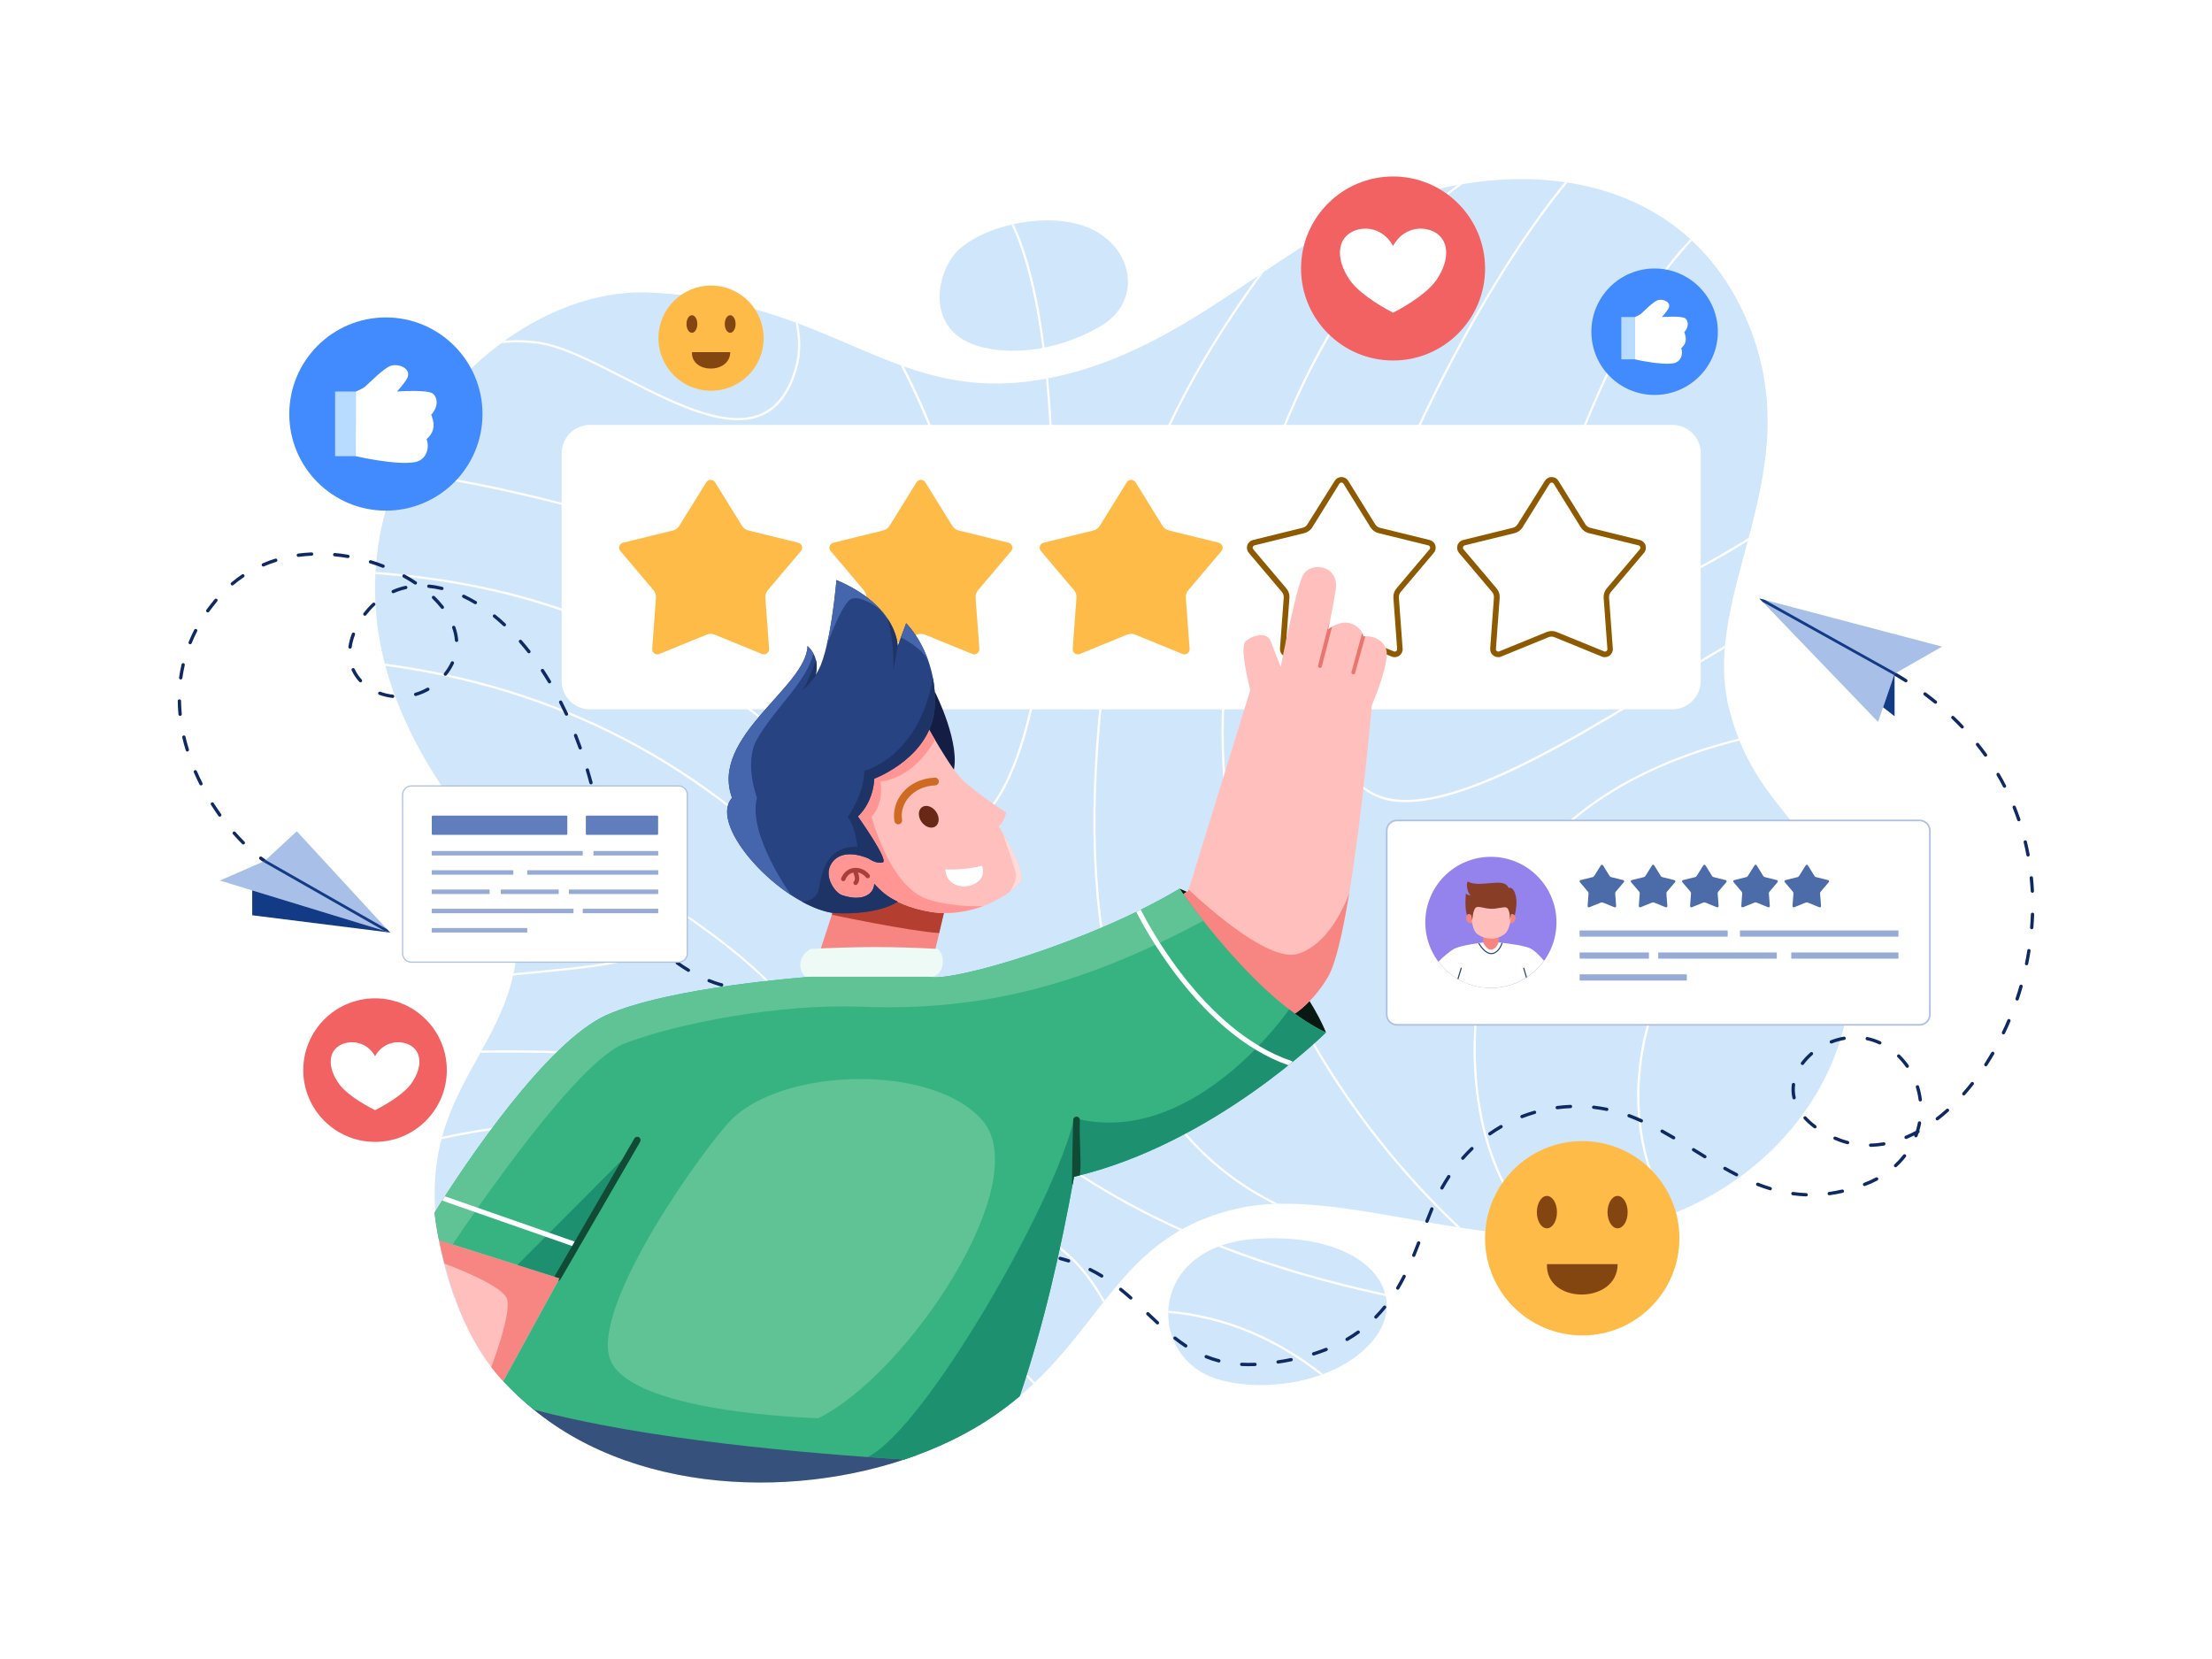 <svg xmlns:serif="http://www.serif.com/" xmlns="http://www.w3.org/2000/svg" xmlns:xlink="http://www.w3.org/1999/xlink" id="Layer_1" x="0px" y="0px" viewBox="0 0 4000 3000" style="enable-background:new 0 0 4000 3000;" xml:space="preserve"><rect x="0" y="0" width="4000" height="3000" fill="#333333" stroke="none"/><style type="text/css">	.st0{fill:none;}	.st1{fill-rule:evenodd;clip-rule:evenodd;fill:#FFFFFF;}	.st2{fill-rule:evenodd;clip-rule:evenodd;fill:#D0E6FB;}	.st3{fill-rule:evenodd;clip-rule:evenodd;fill:#4C6BA9;}	.st4{fill-rule:evenodd;clip-rule:evenodd;fill:#96ABD5;}	.st5{fill-rule:evenodd;clip-rule:evenodd;fill:#9482ED;}	.st6{fill-rule:evenodd;clip-rule:evenodd;fill:#F68580;}	.st7{fill-rule:evenodd;clip-rule:evenodd;fill:#2D4676;}	.st8{fill-rule:evenodd;clip-rule:evenodd;fill:#FFC0BD;}	.st9{fill-rule:evenodd;clip-rule:evenodd;fill:#873D26;}	.st10{fill-rule:evenodd;clip-rule:evenodd;fill:#AFC0E0;}	.st11{fill-rule:evenodd;clip-rule:evenodd;fill:#FEBB48;}	.st12{fill-rule:evenodd;clip-rule:evenodd;fill:#8E5A01;}	.st13{fill-rule:evenodd;clip-rule:evenodd;fill:#081912;}	.st14{fill-rule:evenodd;clip-rule:evenodd;fill:#36527C;}	.st15{fill-rule:evenodd;clip-rule:evenodd;fill:#F78682;}	.st16{fill-rule:evenodd;clip-rule:evenodd;fill:#E9756F;}	.st17{fill-rule:evenodd;clip-rule:evenodd;fill:#37B381;}	.st18{fill-rule:evenodd;clip-rule:evenodd;fill:#1D9070;}	.st19{fill-rule:evenodd;clip-rule:evenodd;fill:#60C395;}	.st20{fill-rule:evenodd;clip-rule:evenodd;fill:#114A35;}	.st21{fill-rule:evenodd;clip-rule:evenodd;fill:#B43F31;}	.st22{fill-rule:evenodd;clip-rule:evenodd;fill:#EEFAF5;}	.st23{fill-rule:evenodd;clip-rule:evenodd;fill:#141D44;}	.st24{fill-rule:evenodd;clip-rule:evenodd;fill:#FFDCDA;}	.st25{fill-rule:evenodd;clip-rule:evenodd;fill:#FF9694;}	.st26{fill-rule:evenodd;clip-rule:evenodd;fill:#CE6A22;}	.st27{fill-rule:evenodd;clip-rule:evenodd;fill:#692815;}	.st28{fill-rule:evenodd;clip-rule:evenodd;fill:#274382;}	.st29{fill-rule:evenodd;clip-rule:evenodd;fill:#4565AD;}	.st30{fill-rule:evenodd;clip-rule:evenodd;fill:#1F3466;}	.st31{fill-rule:evenodd;clip-rule:evenodd;fill:#A93F3A;}	.st32{fill-rule:evenodd;clip-rule:evenodd;fill:#428BFF;}	.st33{fill-rule:evenodd;clip-rule:evenodd;fill:#B8DCFF;}	.st34{fill-rule:evenodd;clip-rule:evenodd;fill:#844610;}	.st35{fill-rule:evenodd;clip-rule:evenodd;fill:#0F2A62;}	.st36{fill-rule:evenodd;clip-rule:evenodd;fill:#A8C0E7;}	.st37{fill-rule:evenodd;clip-rule:evenodd;fill:#133A84;}	.st38{fill-rule:evenodd;clip-rule:evenodd;fill:#607EBC;}	.st39{fill-rule:evenodd;clip-rule:evenodd;fill:#F26262;}</style><rect id="Rating-3" serif:id="Rating 3" class="st0" width="4000" height="3000"></rect><rect class="st1" width="4000" height="3000"></rect><g id="back">	<path class="st2" d="M804.8,2293.1c-85.4-331.7,149.8-380.8,130.4-635.3c-8-105.6-151.5-202.7-224.9-410.4  c-136.6-386.6,190-730.3,463.8-718.4c327.6,14.3,434,193.6,687.7,160.5c241.7-31.6,410.2-210.6,577.9-290.9  c263.7-126.3,591.8-107.8,717,175.6c123.1,278.6-84.6,493.2-29.6,708.6c49.8,195.3,182.4,211,214.9,417.2  c35.1,223.4-133.4,469.9-425.1,526.2c-224,43.3-492.3-80.3-672.9-42.1c-232.4,49.2-247.1,236.6-443.2,373.8  C1512.5,2759.6,920,2740.7,804.8,2293.1z M1789.3,630.6c-125-21.2-96.7-143.9-53.6-180.9c54.2-46.5,162.7-65.5,229.1-39.3  c85.5,33.6,102.2,133.1,27.2,178.3C1961.6,607.1,1881.6,646.3,1789.3,630.6L1789.3,630.6z M2480.8,2426.4  c-71.3,82.2-218.2,92.9-291.9,62.9c-115.2-46.8-109.6-236.4,81.8-249.1C2473.3,2226.9,2554.7,2341.2,2480.8,2426.4z"></path>	<path class="st1" d="M696.9,1204.1c-0.4-1.4-0.7-2.8-1.1-4.2c305.7,41,580.4,173.3,814.8,435.6c99.8,111.7,163.5,252.3,274,355.1  c108,100.5,226.8,175.3,353.4,232.1c-1.5,0.8-2.9,1.6-4.3,2.4c-125.9-56.8-244.2-131.5-351.8-231.6  c-110.6-102.9-174.4-243.6-274.3-355.3C1274.4,1377.1,1001,1245.2,696.9,1204.1L696.9,1204.1z M1895.4,684.1  c18.4,190,10.6,421.5-27,590c-16.8,75.4-39.6,138.3-68.7,179.4c-19.6,27.7-42.1,45.6-67.4,50.9c-74.2,15.5-136.9-17.6-200.2-68.1  c-62.8-50-126.2-117.1-202.5-169.9c-208.9-144.6-409.9-210.6-650.7-228.3c0.1-1.3,0.1-2.7,0.2-4c241.6,17.8,443.2,84,652.7,229  c76.4,52.9,139.9,120,202.7,170c62.3,49.6,123.9,82.5,196.9,67.3c24.5-5.1,46.1-22.5,65-49.3c28.8-40.7,51.3-103.1,68-177.9  c37.5-168.1,45.3-398.9,27-588.4C1892.8,684.6,1894.1,684.4,1895.4,684.1L1895.4,684.1z M2302.8,2177  c-173.5-87.3-262.3-245-300.9-428.4c-46.1-219-20.6-474.8,17.1-691.1c36.1-207.2,134.1-390.2,255.9-558.7c3.2-2.2,6.5-4.4,9.7-6.5  c-124.5,170.4-225,355.6-261.7,565.9c-37.6,215.8-63.1,471.1-17.1,689.6c38.8,184.6,128.7,342.9,305.4,429  C2308.4,2176.8,2305.6,2176.9,2302.8,2177z M1634.3,662.6c45.5,87.8,95.8,211.9,104.8,311.9c5.1,56.1-2.8,104.6-31.3,135.3  c-19.1,20.6-47.4,33.2-87.4,34.7c-68.3,2.5-130.8-27.4-191.6-63.3c-60.3-35.7-119-77.3-180.3-98.4  c-143.5-49.5-353.9-107.2-527-127.8c0.5-1.3,1.1-2.5,1.6-3.8c173.3,20.8,383.3,78.4,526.7,127.9c61.5,21.2,120.5,63,181,98.8  c60.1,35.6,121.8,65.3,189.4,62.8c38.7-1.4,66.1-13.5,84.6-33.4c27.8-30,35.2-77.5,30.3-132.2c-9.1-101-60.5-226.6-106.4-314.2  C1630.6,661.3,1632.5,661.9,1634.3,662.6L1634.3,662.6z M1443.1,584.9c5.4,27.3,5.8,54.9-1.7,81.3c-12.9,45.1-33.9,71.1-60.3,83.9  c-26.3,12.7-58.1,12.1-92.7,3.7c-51.3-12.5-108.8-42.1-163.9-70.4c-54.8-28-107.1-54.7-148.4-61.2c-23.4-3.7-46.5-3.8-69.5-1.7  c2.1-1.5,4.1-3,6.2-4.5c21.2-1.5,42.4-1.1,63.9,2.3c41.6,6.6,94.4,33.4,149.6,61.6c54.8,28.1,112,57.6,163,70  c33.6,8.2,64.4,8.9,90-3.5c25.5-12.3,45.7-37.7,58.2-81.3c7.6-26.6,7-54.4,1.3-81.8C1440.2,583.8,1441.7,584.3,1443.1,584.9  L1443.1,584.9z M1889.1,628.5c-1.3,0.3-2.6,0.5-3.9,0.8c-2.7-20.7-5.8-40.8-9.1-60c-11.8-66.8-27.6-123.3-47.2-163.1  c1.3-0.3,2.7-0.6,4-0.9c19.6,40,35.4,96.6,47.2,163.3C1883.3,587.8,1886.4,607.8,1889.1,628.5L1889.1,628.5z M2634.5,2218.9  c-201.1-190.2-353.4-446.2-407.4-703.4c-56-267,18.7-677.4,206.6-963c57-86.6,124.4-161.7,201.7-217.9c3-0.5,6-1.1,9.1-1.6  c-79.7,56.4-149,133-207.4,221.7c-187.4,284.7-261.9,693.8-206.1,960c54.1,258.2,207.9,515.3,410.4,705.3  C2639.1,2219.6,2636.8,2219.3,2634.5,2218.9L2634.5,2218.9z M2829.8,329.4c1.5,0.2,3.1,0.4,4.6,0.7c-14.4,17.4-29.2,36.5-44.3,57.1  c-143.2,195.9-307.3,525.6-357.3,765.8c-15.3,73.3-19.9,138.2-10,188.4c9.8,49.6,33.9,84.7,76.2,98.8c25.2,8.4,56,8,90.6,1.2  c52.3-10.3,113.1-35.3,176.3-67.1c124.3-62.5,257.7-151.3,353.4-206.9c-0.1,1.6-0.3,3.2-0.4,4.9  c-95.5,55.7-227.9,143.6-351.2,205.7c-63.5,32-124.7,57.1-177.3,67.4c-35.4,7-66.9,7.3-92.7-1.3c-43.7-14.6-68.8-50.6-78.9-101.8  c-10-50.6-5.4-116.1,10-190c50.1-240.7,214.5-571,358-767.3C2801.5,364.9,2815.8,346.3,2829.8,329.4L2829.8,329.4z M3160.6,978.4  c-46.3,28.5-92.7,54.7-136,74.9c-68.4,32-129.2,48.9-169.5,37.1c-23.1-6.7-37.3-22.8-44.6-45.6c-7.2-22.3-7.6-51.2-3.2-83.9  c20.3-151.3,144.5-386.1,177.2-436.3c21.9-33.7,45.8-64.1,72.3-92.2c1,0.9,2,1.8,2.9,2.7c-26.4,27.9-50.2,58.1-71.9,91.6  c-32.5,50.1-156.3,283.9-176.6,434.7c-4.3,32-3.9,60.3,3.1,82.1c6.9,21.4,20.2,36.6,41.9,43c39.7,11.6,99.4-5.5,166.7-36.9  c44.3-20.7,91.8-47.6,139.2-76.9C3161.6,974.6,3161.1,976.5,3160.6,978.4L3160.6,978.4z M2789.5,2235.2  c-37.6-32.7-66-75.8-86.2-124.8c-67.7-164.4-42.1-395.5,43-523.1c74.4-111.6,190.8-185.4,322.9-229.9c24.5-8.2,49.5-15.5,75-21.8  c0.5,1.3,1,2.5,1.5,3.7c-25.5,6.3-50.6,13.5-75.2,21.8c-131.3,44.2-246.9,117.4-320.9,228.3c-70.4,105.6-99.7,282.5-68.6,433  c17.6,85.4,54.7,162.4,114.9,212.8C2793.8,2235.3,2791.6,2235.2,2789.5,2235.2L2789.5,2235.2z M3018.3,2197.4  c-1-1.7-1.9-3.5-2.9-5.1c-120.9-212.1-30.5-485.5,159-629.3c27.1-20.6,55.3-38.3,84.4-53.4c0.8,1.1,1.6,2.1,2.5,3.2  c-29.1,15.1-57.3,32.7-84.4,53.3c-187.9,142.7-277.8,413.8-157.9,624.2c1.1,1.9,2.1,3.7,3.2,5.7  C3020.8,2196.4,3019.6,2196.9,3018.3,2197.4z M2504.8,2339.5c0.4,1.4,0.7,2.9,1,4.3c-104.2-22.5-205.5-51.3-302.7-89.4  c1.9-0.7,3.7-1.4,5.7-2.1C2304,2289.3,2403,2317.4,2504.8,2339.5L2504.8,2339.5z M2112.6,2370.1c104.9,8.9,199.1,50.4,280.1,114.8  c-1.5,0.5-2.9,1.1-4.4,1.6c-80-62.9-172.6-103.5-275.8-112.4C2112.5,2372.8,2112.5,2371.5,2112.6,2370.1z M799.5,2055.7  c359.5-77.6,865.2-25,1131.3,210.2c28.8,25.5,49.8,55.6,66.9,86.1c-0.9,1.1-1.8,2.2-2.7,3.4c-17.1-30.5-38-60.9-66.9-86.4  C1662.4,2034,1156.8,1982,798.3,2060C798.7,2058.6,799.1,2057.1,799.5,2055.7L799.5,2055.7z M837.9,1477.9c23.3,2.8,43,6,54.4,8.2  c144.4,27.7,380.8,173.3,493.6,283.7c29.2,28.6,50.1,54.8,59.1,76c6.3,14.8,6.8,27.3,0.9,36.7c-5.8,9.2-18.7,16-37.5,20.6  c-27.3,6.7-67.3,9.2-115.6,9.4c-114.1,0.5-274.8-11.6-424.2-8.7c0.7-1.3,1.5-2.7,2.2-4c148.8-2.8,308.4,9.1,422,8.6  c47.9-0.2,87.6-2.6,114.7-9.3c17.5-4.3,29.6-10.3,35.1-18.9c5.3-8.4,4.4-19.7-1.2-33c-8.9-20.9-29.5-46.7-58.2-74.8  c-112.3-109.9-347.7-255-491.5-282.6c-10.8-2.1-28.9-5-50.5-7.7C840,1480.9,839,1479.4,837.9,1477.9L837.9,1477.9z M821.9,2347.7  c71.1-28.5,152.3-47,237.8-56.2c187-20.3,394.4,3.2,560.2,60.1c106.4,36.5,195.7,86.9,251.7,148.2c-1,0.9-1.9,1.8-2.9,2.8  c-55.6-61-144.3-110.9-250.1-147.2c-165.3-56.8-372.1-80.1-558.5-59.9c-85.2,9.2-166.1,27.5-236.8,56  C822.8,2350.2,822.4,2349,821.9,2347.7L821.9,2347.7z M957,2542.1c106.9-36.2,232.5-46.7,354-31c121.6,15.7,239,57.7,329.4,126.5  c-1.5,0.5-3,1-4.6,1.5c-89.5-67.4-205.4-108.5-325.4-124c-120-15.5-244-5.3-349.9,30.1C959.3,2544.1,958.1,2543.1,957,2542.1  L957,2542.1z M930.1,1630.1c78.1,19.2,165.9,49.7,201.3,73.2c7.7,5.1,13,9.9,15.3,14.2c1.9,3.4,2.1,6.6,0.6,9.4  c-1.3,2.5-4.4,5-9.1,7.3c-6.4,3-16,5.8-28.1,8.3c-41.3,8.6-112.1,14.7-182.4,21.6c0.3-1.4,0.6-2.7,0.9-4.1  c52.9-5.2,105.9-9.9,146.4-15.6c23.1-3.3,42-6.8,54.4-11c4.8-1.6,8.6-3.3,11.2-5.1c1.5-1,2.6-2.1,3.2-3.2c1.2-2.2,0.3-4.7-1.8-7.5  c-2.6-3.4-7-7.1-12.8-11c-34.8-23.1-120.8-53-197.9-72.1C930.9,1633,930.5,1631.5,930.1,1630.1L930.1,1630.1z"></path></g><g id="front">	<g>		<path class="st1" d="M3489.8,1502.1c0-10.2-8.3-18.5-18.5-18.5h-945.2c-10.2,0-18.5,8.3-18.5,18.5v332.6   c0,10.2,8.3,18.5,18.5,18.5h945.2c10.2,0,18.5-8.3,18.5-18.5V1502.1z"></path>		<path class="st3" d="M2894.9,1564.8c0.4-0.7,1.1-1.1,1.9-1.1c0.8,0,1.5,0.4,1.9,1.1l11.9,19.2c0.3,0.5,0.7,1,1.2,1.3   c0.5,0.4,1,0.6,1.6,0.8l21.9,5.4c0.8,0.2,1.4,0.8,1.6,1.5c0.2,0.8,0.1,1.6-0.4,2.2l-14.6,17.2c-0.4,0.5-0.7,1-0.9,1.6   c-0.2,0.6-0.3,1.2-0.2,1.8l1.7,22.5c0.1,0.8-0.3,1.5-0.9,2c-0.6,0.5-1.5,0.6-2.2,0.3l-20.9-8.5c-0.6-0.2-1.2-0.3-1.8-0.3   s-1.2,0.1-1.8,0.3l-20.9,8.5c-0.7,0.3-1.6,0.2-2.2-0.3c-0.6-0.5-1-1.2-0.9-2l1.7-22.5c0-0.6,0-1.2-0.2-1.8   c-0.2-0.6-0.5-1.1-0.9-1.6l-14.6-17.2c-0.5-0.6-0.7-1.4-0.4-2.2c0.2-0.7,0.9-1.3,1.6-1.5l21.9-5.4c0.6-0.1,1.1-0.4,1.6-0.8   c0.5-0.4,0.9-0.8,1.2-1.3L2894.9,1564.8L2894.9,1564.8z M2987.5,1564.8c0.4-0.7,1.1-1.1,1.9-1.1c0.8,0,1.5,0.4,1.9,1.1l11.9,19.2   c0.3,0.5,0.7,1,1.2,1.3c0.5,0.4,1,0.6,1.6,0.8l21.9,5.4c0.8,0.2,1.4,0.8,1.6,1.5c0.2,0.8,0.1,1.6-0.4,2.2l-14.6,17.2   c-0.4,0.5-0.7,1-0.9,1.6c-0.2,0.6-0.3,1.2-0.2,1.8l1.7,22.5c0.1,0.8-0.3,1.5-0.9,2c-0.6,0.5-1.5,0.6-2.2,0.3l-20.9-8.5   c-0.6-0.2-1.2-0.3-1.8-0.3s-1.2,0.1-1.8,0.3l-20.9,8.5c-0.7,0.3-1.6,0.2-2.2-0.3c-0.6-0.5-1-1.2-0.9-2l1.7-22.5   c0-0.6,0-1.2-0.2-1.8c-0.2-0.6-0.5-1.1-0.9-1.6l-14.6-17.2c-0.5-0.6-0.7-1.4-0.4-2.2c0.2-0.7,0.9-1.3,1.6-1.5l21.9-5.4   c0.6-0.1,1.1-0.4,1.6-0.8c0.5-0.4,0.9-0.8,1.2-1.3L2987.5,1564.8z M3080.2,1564.8c0.4-0.7,1.1-1.1,1.9-1.1c0.8,0,1.5,0.4,1.9,1.1   l11.9,19.2c0.3,0.5,0.7,1,1.2,1.3c0.5,0.4,1,0.6,1.6,0.8l21.9,5.4c0.8,0.2,1.4,0.8,1.6,1.5c0.2,0.8,0.1,1.6-0.4,2.2l-14.6,17.2   c-0.4,0.5-0.7,1-0.9,1.6c-0.2,0.6-0.3,1.2-0.2,1.8l1.7,22.5c0.1,0.8-0.3,1.5-0.9,2c-0.6,0.5-1.5,0.6-2.2,0.3l-20.9-8.5   c-0.6-0.2-1.2-0.3-1.8-0.3s-1.2,0.1-1.8,0.3l-20.9,8.5c-0.7,0.3-1.6,0.2-2.2-0.3c-0.6-0.5-1-1.2-0.9-2l1.7-22.5   c0-0.6,0-1.2-0.2-1.8c-0.2-0.6-0.5-1.1-0.9-1.6l-14.6-17.2c-0.5-0.6-0.7-1.4-0.4-2.2c0.2-0.7,0.9-1.3,1.6-1.5l21.9-5.4   c0.6-0.1,1.1-0.4,1.6-0.8c0.5-0.4,0.9-0.8,1.2-1.3L3080.2,1564.8L3080.2,1564.8z M3172.8,1564.8c0.4-0.7,1.1-1.1,1.9-1.1   c0.8,0,1.5,0.4,1.9,1.1l11.9,19.2c0.3,0.5,0.7,1,1.2,1.3c0.5,0.4,1,0.6,1.6,0.8l21.9,5.4c0.8,0.2,1.4,0.8,1.6,1.5   c0.2,0.8,0.1,1.6-0.4,2.2l-14.6,17.2c-0.4,0.5-0.7,1-0.9,1.6c-0.2,0.6-0.3,1.2-0.2,1.8l1.7,22.5c0.1,0.8-0.3,1.5-0.9,2   c-0.6,0.5-1.5,0.6-2.2,0.3l-20.9-8.5c-0.6-0.2-1.2-0.3-1.8-0.3c-0.6,0-1.2,0.1-1.8,0.3l-20.9,8.5c-0.7,0.3-1.6,0.2-2.2-0.3   c-0.6-0.5-1-1.2-0.9-2l1.7-22.5c0-0.6,0-1.2-0.2-1.8c-0.2-0.6-0.5-1.1-0.9-1.6l-14.6-17.2c-0.5-0.6-0.7-1.4-0.4-2.2   c0.2-0.7,0.9-1.3,1.6-1.5l21.9-5.4c0.6-0.1,1.1-0.4,1.6-0.8c0.5-0.4,0.9-0.8,1.2-1.3L3172.8,1564.8L3172.8,1564.8z M3265.4,1564.8   c0.4-0.7,1.1-1.1,1.9-1.1c0.8,0,1.5,0.4,1.9,1.1l11.9,19.2c0.3,0.5,0.7,1,1.2,1.3c0.5,0.4,1,0.6,1.6,0.8l21.9,5.4   c0.8,0.2,1.4,0.8,1.6,1.5c0.2,0.8,0.1,1.6-0.4,2.2l-14.6,17.2c-0.4,0.5-0.7,1-0.9,1.6c-0.2,0.6-0.3,1.2-0.2,1.8l1.7,22.5   c0.1,0.8-0.3,1.5-0.9,2c-0.6,0.5-1.5,0.6-2.2,0.3l-20.9-8.5c-0.6-0.2-1.2-0.3-1.8-0.3s-1.2,0.1-1.8,0.3l-20.9,8.5   c-0.7,0.3-1.6,0.2-2.2-0.3c-0.6-0.5-1-1.2-0.9-2l1.7-22.5c0-0.6,0-1.2-0.2-1.8c-0.2-0.6-0.5-1.1-0.9-1.6l-14.6-17.2   c-0.5-0.6-0.7-1.4-0.4-2.2c0.2-0.7,0.9-1.3,1.6-1.5l21.9-5.4c0.6-0.1,1.1-0.4,1.6-0.8c0.5-0.4,0.9-0.8,1.2-1.3L3265.4,1564.8   L3265.4,1564.8z"></path>		<path class="st4" d="M3124.2,1683.2v10c0,0.3-0.2,0.6-0.6,0.6h-266.6c-0.3,0-0.6-0.2-0.6-0.6v-10c0-0.3,0.2-0.6,0.6-0.6h266.6   C3124,1682.7,3124.2,1682.9,3124.2,1683.2z M3433,1683.2v10c0,0.3-0.2,0.6-0.6,0.6H3147c-0.3,0-0.6-0.2-0.6-0.6v-10   c0-0.3,0.2-0.6,0.6-0.6h285.4C3432.7,1682.7,3433,1682.9,3433,1683.2z M2981.8,1722.9v10c0,0.3-0.2,0.6-0.6,0.6h-124.2   c-0.3,0-0.6-0.2-0.6-0.6v-10c0-0.3,0.2-0.6,0.6-0.6h124.2C2981.6,1722.3,2981.8,1722.6,2981.8,1722.9z M3213,1722.9v10   c0,0.3-0.2,0.6-0.6,0.6h-213.2c-0.3,0-0.6-0.2-0.6-0.6v-10c0-0.3,0.2-0.6,0.6-0.6h213.2C3212.7,1722.3,3213,1722.6,3213,1722.9z    M3433,1722.9v10c0,0.3-0.2,0.6-0.6,0.6h-192.6c-0.3,0-0.6-0.2-0.6-0.6v-10c0-0.3,0.2-0.6,0.6-0.6h192.6   C3432.7,1722.3,3433,1722.6,3433,1722.9z M3050.3,1762.5v10c0,0.3-0.2,0.6-0.6,0.6h-192.6c-0.3,0-0.6-0.2-0.6-0.6v-10   c0-0.3,0.2-0.6,0.6-0.6h192.6C3050,1762,3050.3,1762.2,3050.3,1762.5z"></path>		<g>			<path class="st5" d="M2814.6,1668c0-65.5-53.1-118.6-118.6-118.6c-65.5,0-118.6,53.1-118.6,118.6c0,65.5,53.1,118.6,118.6,118.6    C2761.5,1786.6,2814.6,1733.4,2814.6,1668z"></path>			<path class="st6" d="M2661.1,1654.7c0,0-6-5.5-9.3,2.1c-3.3,7.6,5,15.7,11.4,11.9L2661.1,1654.7L2661.1,1654.7z"></path>			<path class="st6" d="M2730.5,1654.7c0,0,6-5.5,9.3,2.1c3.3,7.6-5,15.7-11.4,11.9L2730.5,1654.7L2730.5,1654.7z"></path>			<path class="st6" d="M2682.1,1688.7v20.1c8.4,13.7,17.5,12.2,27.9,0v-20.1H2682.1z"></path>			<path class="st1" d="M2601.1,1739c6.5-6.4,20.2-19.4,30.1-24c13.8-6.4,50.8-10.6,50.8-10.6s6.2,13.1,13.9,13    c9.8-0.1,13.9-13.2,13.9-13.2s43.2,4.2,57,10.6c9.1,4.2,19.5,15.6,25.2,22.5c-21.6,29.8-56.6,49.2-96.2,49.2    C2657.2,1786.6,2622.8,1767.9,2601.1,1739L2601.1,1739z"></path>			<path class="st7" d="M2717.3,1705.1c0,0.1,0,0.1,0,0.2c0,0-2.1,7.2-7,13c-3.4,3.9-8,7.2-14.2,7.1c-5-0.1-9.7-3.2-13.6-7    c-5.6-5.5-9.3-12.3-9.3-12.3c-0.1-0.1-0.1-0.2-0.1-0.3c0.7-0.1,1.4-0.2,2.1-0.3c0.8,1.4,4.1,6.9,8.8,11.5    c3.5,3.4,7.7,6.3,12.2,6.4c5.5,0.1,9.6-2.9,12.6-6.4c4.2-4.9,6.2-11,6.6-12.1C2715.9,1704.9,2716.5,1705,2717.3,1705.1    L2717.3,1705.1z M2759.5,1768.2l-5.1-17.1c-0.2-0.5,0.1-1.1,0.7-1.3s1.1,0.1,1.3,0.7l4.9,16.5    C2760.6,1767.4,2760.1,1767.8,2759.5,1768.2L2759.5,1768.2z M2635.5,1769.9c0,0,0-0.1,0-0.1l5.8-19.3c0.2-0.5,0.7-0.8,1.3-0.7    s0.8,0.7,0.7,1.3l-5.8,19.3c-0.1,0.2-0.2,0.4-0.3,0.5C2636.6,1770.6,2636,1770.3,2635.5,1769.9L2635.5,1769.9z"></path>			<path class="st8" d="M2659,1631.8c0,0-0.5,47.9,11.9,56.9c17.5,12.7,37.7,10.3,50.4,0c14.4-11.7,11.6-56.9,11.6-56.9H2659    L2659,1631.8z"></path>			<path class="st9" d="M2662.2,1665c0,0,1.2-20.5,6.9-24.1c4.5-2.9,14.8,2,26.9,2.5c10.5,0.4,22.9-3.9,27.6-2.5    c7.2,2.1,7.1,23.1,7.1,23.1l1.7-10.4c0,0,3.2-2.4,6.4,1.5c1.8-3.6,2-9.4,2.8-14.1c3-17.2-3.6-39.2-13.7-35.2    c-7.2-21.1-51.5,1-73.7-11.7c-3.9,4.8,0,22.3,5.6,24.9c-5.9,0.4-8.9-3.3-8.9-3.3s-3,24.4,1.9,39.3c2.1-4,6.9-1.7,7.6,0    C2660.9,1657,2661.4,1662,2662.2,1665z"></path>		</g>		<path class="st10" d="M3491.3,1502.1v332.6c0,11-9,20-20,20h-945.2c-11,0-20-9-20-20v-332.6c0-11,9-20,20-20h945.2   C3482.3,1482.1,3491.3,1491.1,3491.3,1502.1z M3488.3,1502.1c0-9.4-7.6-17-17-17h-945.2c-9.4,0-17,7.6-17,17v332.6   c0,9.4,7.6,17,17,17h945.2c9.4,0,17-7.6,17-17V1502.1z"></path>	</g>	<g>		<path class="st1" d="M3075.5,819.7c0-28.4-23.1-51.4-51.4-51.4H1067.1c-28.4,0-51.5,23.1-51.5,51.4v411.6   c0,28.4,23.1,51.4,51.5,51.4H3024c28.4,0,51.4-23.1,51.4-51.4V819.7L3075.5,819.7z"></path>		<path class="st11" d="M1277.2,872.1c1.7-2.8,4.7-4.4,7.9-4.4c3.2,0,6.2,1.7,7.9,4.4l48.8,78.7c1.3,2.1,3,3.9,5,5.4   c2,1.5,4.3,2.5,6.7,3.1l89.9,22.1c3.1,0.8,5.7,3.1,6.7,6.2s0.3,6.5-1.8,8.9l-59.8,70.7c-1.6,1.9-2.8,4.1-3.6,6.4   c-0.8,2.4-1.1,4.8-0.9,7.3l6.8,92.3c0.2,3.2-1.2,6.3-3.8,8.3c-2.6,1.9-6,2.3-9,1.1l-85.7-35c-2.3-0.9-4.8-1.4-7.2-1.4   c-2.5,0-4.9,0.5-7.2,1.4l-85.7,35c-3,1.2-6.4,0.8-9-1.1c-2.6-1.9-4.1-5-3.8-8.3l6.8-92.3c0.2-2.5-0.1-5-0.9-7.3   c-0.8-2.4-2-4.6-3.6-6.4l-59.8-70.7c-2.1-2.5-2.8-5.8-1.8-8.9s3.5-5.4,6.7-6.2l89.9-22.1c2.4-0.6,4.7-1.6,6.7-3.1s3.7-3.3,5-5.4   L1277.2,872.1L1277.2,872.1z"></path>		<path class="st11" d="M1657.4,872.1c1.7-2.8,4.7-4.4,7.9-4.4c3.2,0,6.2,1.7,7.9,4.4l48.8,78.7c1.3,2.1,3,3.9,5,5.4   c2,1.5,4.3,2.5,6.7,3.1l89.9,22.1c3.1,0.8,5.7,3.1,6.7,6.2c1,3.1,0.3,6.5-1.8,8.9l-59.8,70.7c-1.6,1.9-2.8,4.1-3.6,6.4   c-0.8,2.4-1.1,4.8-0.9,7.3l6.8,92.3c0.2,3.2-1.2,6.3-3.8,8.3c-2.6,1.9-6,2.3-9,1.1l-85.7-35c-2.3-0.9-4.8-1.4-7.2-1.4   c-2.5,0-4.9,0.5-7.2,1.4l-85.7,35c-3,1.2-6.4,0.8-9-1.1c-2.6-1.9-4.1-5-3.8-8.3l6.8-92.3c0.2-2.5-0.1-5-0.9-7.3   c-0.8-2.4-2-4.6-3.6-6.4l-59.8-70.7c-2.1-2.5-2.8-5.8-1.8-8.9s3.5-5.4,6.7-6.2l89.9-22.1c2.4-0.6,4.7-1.6,6.7-3.1   c2-1.5,3.7-3.3,5-5.4L1657.4,872.1z"></path>		<path class="st11" d="M2037.6,872.1c1.7-2.8,4.7-4.4,7.9-4.4c3.2,0,6.2,1.7,7.9,4.4l48.8,78.7c1.3,2.1,3,3.9,5,5.4   c2,1.5,4.3,2.5,6.7,3.1l89.9,22.1c3.1,0.8,5.7,3.1,6.7,6.2s0.3,6.5-1.8,8.9l-59.8,70.7c-1.6,1.9-2.8,4.1-3.6,6.4   c-0.8,2.4-1.1,4.8-0.9,7.3l6.8,92.3c0.2,3.2-1.2,6.3-3.8,8.3c-2.6,1.9-6,2.3-9,1.1l-85.7-35c-2.3-0.9-4.8-1.4-7.2-1.4   c-2.5,0-4.9,0.5-7.2,1.4l-85.7,35c-3,1.2-6.4,0.8-9-1.1c-2.6-1.9-4.1-5-3.8-8.3l6.8-92.3c0.2-2.5-0.1-5-0.9-7.3   c-0.8-2.4-2-4.6-3.6-6.4l-59.8-70.7c-2.1-2.5-2.8-5.8-1.8-8.9s3.5-5.4,6.7-6.2l89.9-22.1c2.4-0.6,4.7-1.6,6.7-3.1s3.7-3.3,5-5.4   L2037.6,872.1L2037.6,872.1z"></path>		<path class="st12" d="M2413.6,869.4c2.6-4.2,7.2-6.8,12.2-6.8c5,0,9.6,2.6,12.2,6.8l48.8,78.7c1,1.6,2.2,2.9,3.7,4   c1.5,1.1,3.2,1.9,4.9,2.3l89.9,22.1c4.8,1.2,8.7,4.8,10.2,9.5c1.5,4.7,0.5,9.9-2.7,13.7l-59.8,70.7c-1.2,1.4-2.1,3-2.7,4.8   c-0.6,1.7-0.8,3.6-0.7,5.4l6.8,92.3c0.4,5-1.9,9.7-5.9,12.7c-4,2.9-9.3,3.6-13.9,1.7l-85.7-35c-1.7-0.7-3.5-1.1-5.4-1.1   s-3.7,0.4-5.4,1.1l-85.7,35c-4.6,1.9-9.8,1.2-13.9-1.7c-4-2.9-6.2-7.7-5.9-12.7l6.8-92.3c0.1-1.8-0.1-3.7-0.7-5.4   c-0.6-1.7-1.5-3.4-2.7-4.8l-59.8-70.7c-3.2-3.8-4.2-9-2.7-13.7c1.5-4.7,5.4-8.3,10.2-9.5l89.9-22.1c1.8-0.4,3.5-1.2,4.9-2.3   c1.5-1.1,2.7-2.4,3.7-4L2413.6,869.4L2413.6,869.4z M2422,874.7l-48.8,78.7c-1.6,2.7-3.8,5-6.3,6.8c-2.5,1.8-5.4,3.2-8.4,3.9   l-89.9,22.1c-1.5,0.4-2.6,1.4-3.1,2.9c-0.5,1.4-0.2,3,0.8,4.2l59.8,70.7c2,2.4,3.6,5.2,4.5,8.1c1,3,1.3,6.1,1.1,9.2l-6.8,92.3   c-0.1,1.5,0.6,3,1.8,3.8c1.2,0.9,2.8,1.1,4.2,0.5l85.7-35c2.9-1.2,6-1.8,9.1-1.8c3.1,0,6.2,0.6,9.1,1.8l85.7,35   c1.4,0.6,3,0.4,4.2-0.5c1.2-0.9,1.9-2.3,1.8-3.8l-6.8-92.3c-0.2-3.1,0.1-6.3,1.1-9.2c1-3,2.5-5.7,4.5-8.1l59.8-70.7   c1-1.2,1.3-2.7,0.8-4.2c-0.5-1.4-1.6-2.5-3.1-2.9l-89.9-22.1c-3-0.7-5.9-2.1-8.4-3.9c-2.5-1.8-4.7-4.2-6.3-6.8l-48.8-78.7   c-0.8-1.3-2.2-2.1-3.7-2.1C2424.2,872.6,2422.8,873.4,2422,874.7L2422,874.7z M2793.7,869.4c2.6-4.2,7.2-6.8,12.2-6.8   s9.6,2.6,12.2,6.8l48.8,78.7c1,1.6,2.2,2.9,3.7,4c1.5,1.1,3.2,1.9,4.9,2.3l89.9,22.1c4.8,1.2,8.7,4.8,10.2,9.5   c1.5,4.7,0.5,9.9-2.7,13.7l-59.8,70.7c-1.2,1.4-2.1,3-2.7,4.8c-0.6,1.7-0.8,3.6-0.7,5.4l6.8,92.3c0.4,5-1.9,9.7-5.9,12.7   c-4,2.9-9.3,3.6-13.9,1.7l-85.7-35c-1.7-0.7-3.5-1.1-5.4-1.1s-3.7,0.4-5.4,1.1l-85.7,35c-4.6,1.9-9.8,1.2-13.9-1.7   c-4-2.9-6.2-7.7-5.9-12.7l6.8-92.3c0.1-1.8-0.1-3.7-0.7-5.4c-0.6-1.7-1.5-3.4-2.7-4.8l-59.8-70.7c-3.2-3.8-4.2-9-2.7-13.7   s5.4-8.3,10.2-9.5l89.9-22.1c1.8-0.4,3.5-1.2,4.9-2.3c1.5-1.1,2.7-2.4,3.7-4L2793.7,869.4L2793.7,869.4z M2802.2,874.7l-48.8,78.7   c-1.6,2.7-3.8,5-6.3,6.8c-2.5,1.8-5.4,3.2-8.4,3.9l-89.9,22.1c-1.5,0.4-2.6,1.4-3.1,2.9c-0.5,1.4-0.2,3,0.8,4.2l59.8,70.7   c2,2.4,3.6,5.2,4.5,8.1c1,3,1.3,6.1,1.1,9.2l-6.8,92.3c-0.1,1.5,0.6,3,1.8,3.8c1.2,0.9,2.8,1.1,4.2,0.5l85.7-35   c2.9-1.2,6-1.8,9.1-1.8c3.1,0,6.2,0.6,9.1,1.8l85.7,35c1.4,0.6,3,0.4,4.2-0.5c1.2-0.9,1.9-2.3,1.8-3.8l-6.8-92.3   c-0.2-3.1,0.2-6.3,1.1-9.2c1-3,2.5-5.7,4.5-8.1l59.8-70.7c1-1.2,1.3-2.7,0.8-4.2c-0.5-1.4-1.6-2.5-3.1-2.9l-89.9-22.1   c-3-0.7-5.9-2.1-8.4-3.9c-2.5-1.8-4.7-4.2-6.3-6.8l-48.8-78.7c-0.8-1.3-2.2-2.1-3.7-2.1C2804.4,872.6,2803,873.4,2802.2,874.7   L2802.2,874.7z"></path>	</g>	<g>		<path class="st13" d="M2397.8,1867c0,0-67.9-176.9-264.8-260.1C2133,1606.9,2248.2,1819.3,2397.8,1867z"></path>		<path class="st14" d="M927.7,2514.8c206.1,39.9,504.4,99.2,730.9,116.3C1423.9,2718,1108.2,2698.4,927.7,2514.8L927.7,2514.8z"></path>		<path class="st8" d="M2139.8,1616.7l8.8-5.4l112.4-363.5c0,0-20.9-78-8.3-88.5s37.9-17.9,45,0c7.1,17.9,18.2,46.8,18.2,46.8   s26.6-137.3,39.6-164.6c13-27.3,66.9-20.2,59.9,24.8s-13.9,71.8-13.9,71.8s17-13.9,34.8-12.1c13.5,1.3,28.1,13.6,28.9,24.9   c20.2-2.8,42.2,10.2,42.5,30.9c0.4,30.6-27,93.5-27,93.5s-35.8,417.3-79.1,490.9c-27.4,46.7-60.1,66.7-60.1,66.7   C2247.5,1770,2171.3,1681.5,2139.8,1616.7L2139.8,1616.7z"></path>		<path class="st8" d="M793.8,2242.6l218.1,69l-102,186.2c-53.6-57.9-85-130.6-107.9-219.6C798.8,2266,796.1,2254.1,793.8,2242.6z"></path>		<path class="st15" d="M2439.9,1614.6c-11.4,69.2-24.5,128.1-38.4,151.7c-27.4,46.7-60.1,66.7-60.1,66.7   c-93.9-63-170.2-151.4-201.7-216.2l8.8-5.4l0.9-2.8c41.8,39.1,147.2,131.2,197.2,116.3C2409.9,1705.9,2439.9,1614.6,2439.9,1614.6   L2439.9,1614.6z"></path>		<path class="st15" d="M803.8,2285c-0.6-2.3-1.2-4.5-1.8-6.8c-3.2-12.2-5.9-24.1-8.2-35.6l218.1,69l-102,186.2   c-7.6-8.2-14.8-16.8-21.6-25.6c0,0,36.7-95.6,28.7-122.8C910.5,2327,832,2295.6,803.8,2285L803.8,2285z"></path>		<path class="st16" d="M2408.9,1133.2l-18.6,72c-0.5,1.9-2.4,3-4.3,2.5c-1.9-0.5-3-2.4-2.5-4.3l19.7-76.1c0.2-0.7,0.6-1.3,1.1-1.8   c-1.8,8.2-2.9,12.6-2.9,12.6S2404.3,1135.8,2408.9,1133.2L2408.9,1133.2z M2468.9,1150.6l-18.3,66.2c-0.5,1.9-2.4,3-4.3,2.4   c-1.9-0.5-3-2.4-2.4-4.3l19.3-69.9c0-0.2,0.1-0.3,0.2-0.5c1,2.1,1.7,4.2,1.8,6.3C2466.4,1150.8,2467.6,1150.7,2468.9,1150.6   L2468.9,1150.6z"></path>		<path class="st17" d="M1635.2,2639.3c-174.7-10.9-467.8-35.9-670.1-90.4c-19.6-15.6-38-32.6-55.2-51.1l102-186.2l-218.1-69   c-3.5-17.3-6.1-33.8-8-49.7c56.2-90.5,203.5-309.2,311.1-357.4c115.1-51.5,369.5-69.2,369.5-69.2l215.3,0.1   c41.1,9.7,291.5-63.4,451.3-159.4c0,0,135.5,200,264.8,260.1c0,0-203.4,202-455.6,260.8c-23.9,133.6-55.8,271.5-98,396.6   c-13.4,11.4-27.7,22.5-43.2,33.3C1752.9,2591.4,1696.5,2618.9,1635.2,2639.3L1635.2,2639.3z"></path>		<path class="st18" d="M1568.7,2634.8c102.4-48.9,339.5-460,373.7-612.9c215.5,56.2,388.8-196.6,388.8-196.6   c21.9,16.9,44.4,31.4,66.6,41.8c0,0-203.4,202-455.6,260.8c-23.9,133.6-55.8,271.5-98,396.6c-13.4,11.4-27.7,22.5-43.2,33.3   c-48,33.6-104.5,61.1-165.8,81.5C1614.5,2638,1592.3,2636.5,1568.7,2634.8L1568.7,2634.8z M935.6,2287.4l221.7-222.3l-150.1,255.1   l4.8-8.7L935.6,2287.4z"></path>		<path class="st19" d="M818.4,2250.4l-24.7-7.8c-3.5-17.3-6.1-33.8-8-49.7c56.2-90.5,203.5-309.2,311.1-357.4   c115.1-51.5,369.5-69.2,369.5-69.2l215.3,0.1c41.1,9.7,291.5-63.4,451.3-159.4c0,0,16.3,24.1,43.1,58.1   c-204.1,108.2-385.2,164.5-618.1,155.4c-146-5.8-331.5,29.1-429.1,66.7C1044.6,1919.6,865.7,2179.9,818.4,2250.4L818.4,2250.4z    M1479.8,2564.5c0,0-353.2-8.5-378.4-112.4c-25.2-103.8,175-380.7,220.9-427c93.3-94.2,362.3-102.7,453.4,0   C1874.5,2136.6,1640,2486.1,1479.8,2564.5L1479.8,2564.5z"></path>		<path class="st1" d="M804.5,2163.3l240.9,84.1c2.3,0.8,3.6,3.4,2.8,5.7s-3.4,3.6-5.7,2.8l-242.6-84.7c-0.1,0-0.2-0.1-0.3-0.1   C801.2,2168.6,802.8,2166,804.5,2163.3L804.5,2163.3z M2329.8,1926.3c-161.1-56.3-264.7-256.5-275.1-277.4c2.7-1.3,5.4-2.6,8.1-4   c10.2,20.5,112.9,219.7,272.6,273.7c0.8,0.3,1.5,0.8,2,1.4C2335,1922.2,2332.5,1924.2,2329.8,1926.3L2329.8,1926.3z"></path>		<path class="st20" d="M1939.6,2142.3c-1.3-1.5-1.8-3.7-1.1-5.7c0,0,0.5-54.5,2.2-111.6c0.1-3.3,2.9-5.9,6.2-5.8   c3.3,0.1,5.9,2.9,5.8,6.2c-1.2,39,3.2,81.6,0,100c-3.5,0.9-7,1.7-10.5,2.6C1941.3,2132.7,1940.5,2137.5,1939.6,2142.3   L1939.6,2142.3z M1002.7,2308.6c0.1-0.4,0.3-0.8,0.5-1.2l144-248.8c1.7-2.9,5.3-3.8,8.2-2.2s3.8,5.3,2.2,8.2l-144,248.8   c-1,1.6-2.6,2.7-4.3,2.9l2.6-4.8L1002.7,2308.6z"></path>		<g>			<path class="st15" d="M1717,1608.3l-37.3,157.9h-212.1l51.7-157.9H1717L1717,1608.3z"></path>			<path class="st21" d="M1504.3,1654.2l15-45.8H1717l-18.7,78.9C1642.9,1683.7,1504.3,1654.2,1504.3,1654.2z"></path>			<path class="st22" d="M1455.8,1766.2c-14.8-17.1-10.4-37.6,9.6-50.2c80.5-4.3,151.2-4.7,230.5,0c17.4,15.5,8.5,52.3-14.4,50.2    H1455.8z"></path>			<path class="st23" d="M1690.8,1251.4c0,0,48.8,96.5,32.3,147.5l-70.1-110.4L1690.8,1251.4L1690.8,1251.4z"></path>			<path class="st8" d="M1660.1,1283.2c0,0,47.5,89.4,74.5,120.8c20.4,23.7,84.7,65.1,84.7,65.1c-2.2,11.2-6.6,19.2-13.3,25.1    c15.1,27.1,36.4,59.2,41.6,90.1c3.4,20.1-79.1,78.7-164.5,64.7c-76.4-12.5-102.1-50.6-102.1-50.6c3.1,21.3-47,42.7-73.5,10.5    c-20.6-25-14.6-83.7,62.3-58c-17.7-17.9-99.2-127.7-99.2-127.7L1660.1,1283.2L1660.1,1283.2z"></path>			<path class="st24" d="M1826.1,1612.5c0,0,14-20.6,10.4-34.8c-3.7-14.2-22.9-70.4-22.9-70.4c13.9,24,29.6,50.8,34,76.8    C1848.8,1590.8,1840.6,1601.6,1826.1,1612.5L1826.1,1612.5z"></path>			<path class="st25" d="M1777.6,1638.5c-27.6,10.2-60.8,16-94.4,10.5c-76.4-12.5-102.1-50.6-102.1-50.6c3.1,21.3-47,42.7-73.5,10.5    c-20.6-25-14.6-83.7,62.3-58c-17.7-17.9-99.2-127.7-99.2-127.7l189.4-139.9c0,0,13.8,25.9,30.7,54.7    c-13,22.8-45.3,68.6-98.5,75.3c0,0,7,38.9-16.2,63.7c0,0,32.9,128.4,103.4,149.9C1727.3,1641.4,1777.6,1638.5,1777.6,1638.5    L1777.6,1638.5z"></path>			<path class="st26" d="M1631.2,1482.4c0.6,3.8-1.9,7.4-5.7,8.1c-3.8,0.6-7.4-1.9-8.1-5.7c-5.9-35.4,21.4-76.1,73-78.6    c3.9-0.2,7.1,2.8,7.3,6.7c0.2,3.9-2.8,7.1-6.7,7.3C1649.5,1422.1,1626.5,1454,1631.2,1482.4L1631.2,1482.4z"></path>			<path class="st1" d="M1709.4,1572.1c0,0,29.9,2.5,66.4-6.5C1790.5,1606.7,1712.5,1620.4,1709.4,1572.1z"></path>			<path class="st27" d="M1667.4,1459.5c7.3-5,18.6-1.3,25.3,8.3c6.7,9.6,6.2,21.5-1.1,26.6c-7.3,5-18.6,1.3-25.3-8.3    S1660.1,1464.5,1667.4,1459.5z"></path>			<path class="st28" d="M1571.1,1552.8c0,0,14,10.1,25.3,6.6c11.3-3.5-45.1-83-45.1-83s27.3-22.9,29.7-68.3    c0,0,106.2-39.2,109.6-133.4c3.3-94.2-52-147.8-52-147.8l-15.3,41.1c0,0,0.3-72.3-110.7-119.1c0,0-11,136.7-38,171.9    c0,0,10.6-29.6-14.4-52.7c-1.6,74.1-177.2,164.4-136.5,274.6c-44.7,50.8,88.7,194.1,183,208.4c84,4.5,116.4-20.6,116.4-20.6    c-17.6-7.9-30.8-19.3-42.2-32.2c-1.6,22.3-25.8,31.8-58.8,20.3c-13.1-4.6-37.7-39.1-13.8-63.2    C1530.5,1533.2,1571.1,1552.8,1571.1,1552.8L1571.1,1552.8z"></path>			<path class="st29" d="M1470.8,1181.5c-11.2,50.4-69.1,98.2-102,155.5c-23.9,41.7,0,105.7,0,105.7c-17.5,65.9,61.8,176,61.8,176    c-74.6-48.9-140.2-138.1-106.8-176c-40.7-110.2,134.9-200.5,136.5-274.6C1464.9,1172.4,1468.3,1176.9,1470.8,1181.5    L1470.8,1181.5z M1592.8,1103.1c0,0-39.1-31.1-56-18.4c-16.9,12.6-42.1,83.3-42.1,83.3c12.4-52.2,17.8-119,17.8-119    C1551.3,1065.3,1576.5,1084.7,1592.8,1103.1z M1609.1,1125.4l-16.3-22.3C1599.7,1110.8,1605,1118.3,1609.1,1125.4z     M1679.7,1197.9c-9.5-25.8-50.7-45.3-50.7-45.3l9.6-25.6C1638.6,1127,1664.4,1152,1679.7,1197.9z"></path>			<path class="st30" d="M1450.6,1630.6c10.1-0.7,26.6-4.7,30.2-23.6c5.3-27.7,12.5-77.4,69.8-76c0,0-4.6-39-17.8-53.4    c0,0,30.3-41.9,30-83.8c0,0,98.2-22.7,124.2-168c2.8,14.8,4.2,31.1,3.6,48.8c-3.3,94.2-109.6,133.4-109.6,133.4    c-2.4,45.4-29.7,68.3-29.7,68.3s56.4,79.5,45.1,83c-11.3,3.5-25.3-6.6-25.3-6.6s-40.6-19.6-62.6,2.6    c-23.9,24.1,0.6,58.6,13.8,63.2c33.1,11.5,57.2,2,58.8-20.3c11.4,12.8,24.6,24.3,42.2,32.2c0,0-32.4,25.1-116.4,20.6    C1489,1648.4,1469.8,1641,1450.6,1630.6L1450.6,1630.6z M1623.3,1168.1l-7.9,44.5c2.6-51.3-10.5-94-10.5-94    C1623.4,1146.1,1623.3,1168.1,1623.3,1168.1z M1483.7,1204c-6.8,24-34.6,45.7-34.6,45.7c10.6-9.7,26.4-56.1,26.4-56.1    c3.6,15-0.8,27.3-0.8,27.3C1477.9,1216.6,1480.9,1210.8,1483.7,1204z"></path>			<path class="st31" d="M1542.8,1577.9c-0.4,0.1-0.8,0.2-1.2,0.3c-5.5,1.7-10.2,5.9-13,12.8c-0.8,2-3.2,3-5.2,2.2    c-2-0.8-3-3.2-2.2-5.2c3.8-9.5,10.5-15.1,18.1-17.4c1.7-0.5,3.4-0.9,5.2-1.1c0.1,0,0.2,0,0.3,0c9.8-0.9,20.3,3.3,27.5,12.2    c1.4,1.7,1.1,4.2-0.6,5.6c-1.7,1.4-4.2,1.1-5.6-0.6c-4-4.9-9.2-8-14.6-9c0.7,1.9,1.4,4.2,1.9,6.5c0.9,5.2,0.4,10.7-3.2,14.9    c-1.4,1.7-4,1.8-5.6,0.4c-1.7-1.4-1.8-4-0.4-5.6c2-2.3,1.9-5.4,1.4-8.2C1544.8,1582.6,1543.7,1579.8,1542.8,1577.9L1542.8,1577.9    z"></path>		</g>	</g>	<g>		<path class="st32" d="M872.5,748.7c0-96.4-78.3-174.7-174.7-174.7c-96.4,0-174.7,78.3-174.7,174.7c0,96.4,78.3,174.7,174.7,174.7   C794.3,923.4,872.5,845.1,872.5,748.7z"></path>		<rect x="606" y="708" class="st33" width="37.4" height="116.9"></rect>		<path class="st1" d="M643.4,708c0,0,10.7-4.1,17-9c5.1-4,34.4-34.7,47.4-37.9c14.6-3.7,36.3,5.7,28.8,22.3   c-3.5,7.7-18.6,24.6-18.6,24.6s56.2-4.1,65.2,4.1c9.1,8.3,8.9,24.4-3.4,37.8c8,19.5,4.3,33.4-8.4,44.2c6.2,16.3-1,37.8-20.7,41.5   c-34,6.4-107.4-10.7-107.4-10.7L643.4,708L643.4,708z"></path>	</g>	<g>		<path class="st32" d="M3106.4,599.9c0-63.1-51.2-114.4-114.4-114.4c-63.1,0-114.3,51.2-114.3,114.4c0,63.1,51.2,114.3,114.3,114.3   C3055.1,714.2,3106.4,663,3106.4,599.9L3106.4,599.9z"></path>		<rect x="2931.9" y="573.3" class="st33" width="24.5" height="76.5"></rect>		<path class="st1" d="M2956.4,573.3c0,0,7-2.7,11.1-5.9c3.3-2.6,22.5-22.7,31-24.8c9.5-2.4,23.8,3.8,18.9,14.6   c-2.3,5-12.1,16.1-12.1,16.1s36.8-2.7,42.6,2.7c5.9,5.4,5.8,15.9-2.2,24.7c5.3,12.8,2.8,21.8-5.5,28.9c4,10.7-0.7,24.8-13.6,27.2   c-22.3,4.2-70.3-7-70.3-7V573.3L2956.4,573.3z"></path>	</g>	<g>		<circle class="st11" cx="2861.2" cy="2239.2" r="175.7"></circle>		<path class="st34" d="M2797.3,2162.6c10,0,18.2,13.1,18.2,29.3c0,16.2-8.1,29.3-18.2,29.3c-10,0-18.2-13.1-18.2-29.3   C2779.2,2175.8,2787.3,2162.6,2797.3,2162.6z M2925.1,2162.6c10,0,18.2,13.1,18.2,29.3c0,16.2-8.1,29.3-18.2,29.3   c-10,0-18.2-13.1-18.2-29.3C2907,2175.8,2915.1,2162.6,2925.1,2162.6z M2797.4,2286h127.8   C2924.9,2359.3,2794.5,2359.2,2797.4,2286z"></path>	</g>	<g>		<circle class="st11" cx="1285.8" cy="611.5" r="95.1"></circle>		<path class="st34" d="M1251.2,570c5.4,0,9.8,7.1,9.8,15.9c0,8.8-4.4,15.9-9.8,15.9s-9.8-7.1-9.8-15.9   C1241.4,577.1,1245.8,570,1251.2,570z M1320.4,570c5.4,0,9.8,7.1,9.8,15.9c0,8.8-4.4,15.9-9.8,15.9s-9.8-7.1-9.8-15.9   C1310.6,577.1,1315,570,1320.4,570z M1251.3,636.8h69.2C1320.3,676.4,1249.7,676.4,1251.3,636.8z"></path>	</g>	<g>		<path class="st35" d="M3464.4,2045c1.5-4.9,2.8-9.9,3.7-14.9c0.3-1.6,1.9-2.7,3.5-2.4c1.6,0.3,2.7,1.9,2.4,3.5   c-0.8,4.5-1.9,8.9-3.2,13.3c0.1,0.1,0.1,0.2,0.2,0.3c0.8,1.5,0.3,3.3-1.2,4.1c-0.1,0.1-0.3,0.1-0.4,0.2c-0.6,1.9-1.3,3.8-2,5.7   c-0.6,1.5-2.3,2.3-3.9,1.7c-1.4-0.5-2.2-2-1.9-3.4c-4.6,2.3-9.1,4.4-13.7,6.3c-1.5,0.6-3.3-0.1-3.9-1.6c-0.6-1.5,0.1-3.3,1.6-3.9   C3451.9,2051.3,3458.2,2048.3,3464.4,2045L3464.4,2045z M3424.5,1221c-1.4-0.8-1.9-2.7-1.1-4.1c0.8-1.4,2.7-1.9,4.1-1.1   c7,4.1,13.9,8.4,20.5,12.6c1.4,0.9,1.8,2.8,0.9,4.1c-0.9,1.4-2.8,1.8-4.1,0.9C3438.2,1229.3,3431.4,1225.1,3424.5,1221   L3424.5,1221z M3479.2,1257.3c-1.3-1-1.6-2.9-0.6-4.2c1-1.3,2.9-1.6,4.2-0.6c6.5,4.9,12.9,9.8,19,14.8c1.3,1,1.5,2.9,0.4,4.2   c-1,1.3-2.9,1.5-4.2,0.4C3491.9,1267,3485.6,1262.1,3479.2,1257.3L3479.2,1257.3z M3529.3,1299.6c-1.2-1.1-1.2-3-0.1-4.2   c1.1-1.2,3-1.2,4.2-0.1c5.9,5.6,11.6,11.3,17,17.1c1.1,1.2,1.1,3.1-0.1,4.2c-1.2,1.1-3.1,1.1-4.2-0.1   C3540.7,1310.8,3535.1,1305.2,3529.3,1299.6z M3573.6,1348c-1-1.3-0.8-3.2,0.5-4.2c1.3-1,3.2-0.8,4.2,0.5   c5.1,6.4,9.9,12.8,14.6,19.3c1,1.3,0.7,3.2-0.7,4.2s-3.2,0.7-4.2-0.7C3583.3,1360.6,3578.6,1354.3,3573.6,1348z M3610.6,1402   c-0.8-1.4-0.4-3.3,1.1-4.1c1.4-0.8,3.3-0.4,4.1,1.1c4.1,7,8,14.1,11.6,21.2c0.8,1.5,0.2,3.3-1.3,4c-1.5,0.8-3.3,0.2-4-1.3   C3618.5,1415.9,3614.7,1408.9,3610.6,1402z M3639.5,1460.8c-0.6-1.5,0.1-3.3,1.7-3.9c1.5-0.6,3.3,0.1,3.9,1.7   c3,7.5,5.8,15.1,8.4,22.6c0.5,1.6-0.3,3.3-1.9,3.8c-1.6,0.5-3.3-0.3-3.8-1.9C3645.2,1475.7,3642.5,1468.2,3639.5,1460.8   L3639.5,1460.8z M3659.4,1523.2c-0.4-1.6,0.6-3.2,2.2-3.6c1.6-0.4,3.2,0.6,3.6,2.2c1.9,7.9,3.6,15.7,5.1,23.6   c0.3,1.6-0.8,3.2-2.4,3.5c-1.6,0.3-3.2-0.8-3.5-2.4C3663,1538.7,3661.3,1531,3659.4,1523.2z M3670.3,1587.8   c-0.2-1.6,1-3.1,2.7-3.3c1.6-0.2,3.1,1,3.3,2.7c0.8,8,1.4,16.1,1.8,24.1c0.1,1.7-1.2,3.1-2.8,3.1s-3.1-1.2-3.1-2.8   C3671.7,1603.7,3671.1,1595.8,3670.3,1587.8L3670.3,1587.8z M3672.4,1653.3c0.1-1.7,1.4-3,3.1-2.9s3,1.4,2.9,3.1   c-0.3,8.1-0.7,16.1-1.4,24.1c-0.1,1.7-1.6,2.9-3.2,2.8c-1.6-0.1-2.9-1.6-2.8-3.2C3671.7,1669.3,3672.1,1661.3,3672.4,1653.3z    M3666,1718.6c0.3-1.6,1.8-2.8,3.4-2.5c1.6,0.3,2.8,1.8,2.5,3.4c-1.3,8-2.7,15.9-4.3,23.7c-0.3,1.6-1.9,2.7-3.5,2.3   s-2.7-1.9-2.3-3.5C3663.4,1734.3,3664.8,1726.5,3666,1718.6z M3651.8,1782.7c0.5-1.6,2.1-2.5,3.7-2.1c1.6,0.5,2.5,2.1,2.1,3.7   c-2.2,7.8-4.6,15.5-7.1,23c-0.5,1.6-2.2,2.4-3.8,1.9c-1.6-0.5-2.4-2.2-1.9-3.8C3647.3,1797.9,3649.6,1790.3,3651.8,1782.7   L3651.8,1782.7z M3630,1844.5c0.6-1.5,2.4-2.2,3.9-1.6c1.5,0.6,2.2,2.4,1.6,3.9c-3.1,7.5-6.4,14.8-9.9,22c-0.7,1.5-2.5,2.1-4,1.4   c-1.5-0.7-2.1-2.5-1.4-4C3623.7,1859.2,3626.9,1851.9,3630,1844.5L3630,1844.5z M3600.9,1903.3c0.8-1.4,2.7-1.9,4.1-1.1   c1.4,0.8,1.9,2.7,1.1,4.1c-4.1,7-8.3,13.9-12.6,20.6c-0.9,1.4-2.8,1.8-4.1,0.9c-1.4-0.9-1.8-2.8-0.9-4.1   C3592.7,1917,3596.8,1910.2,3600.9,1903.3z M3564.2,1957.6c1-1.3,2.9-1.5,4.2-0.5c1.3,1,1.5,2.9,0.5,4.2   c-5,6.4-10.2,12.6-15.5,18.6c-1.1,1.2-3,1.4-4.2,0.3c-1.2-1.1-1.4-3-0.3-4.2C3554.2,1970,3559.3,1963.9,3564.2,1957.6   L3564.2,1957.6z M3519.7,2005.5c1.2-1.1,3.1-1,4.2,0.2c1.1,1.2,1,3.1-0.2,4.2c-6.1,5.5-12.3,10.7-18.6,15.5   c-1.3,1-3.2,0.8-4.2-0.5c-1-1.3-0.8-3.2,0.5-4.2C3507.7,2016,3513.8,2010.9,3519.7,2005.5L3519.7,2005.5z M3406,2065.6   c1.6-0.3,3.2,0.8,3.5,2.4s-0.8,3.2-2.4,3.5c-8.1,1.4-16.2,2.2-24.3,2.4c-1.7,0-3-1.3-3.1-2.9c0-1.7,1.3-3,2.9-3.1   C3390.4,2067.8,3398.2,2067,3406,2065.6L3406,2065.6z M3341.8,2063.2c1.6,0.4,2.6,2.1,2.1,3.7c-0.4,1.6-2.1,2.6-3.7,2.1   c-7.8-2-15.5-4.7-23.1-8c-1.5-0.7-2.2-2.4-1.6-3.9c0.7-1.5,2.4-2.2,3.9-1.6C3327,2058.7,3334.4,2061.3,3341.8,2063.2z    M3283.8,2035.1c1.3,1,1.6,2.9,0.6,4.2c-1,1.3-2.9,1.6-4.2,0.6c-7.1-5.3-13.2-10.8-18.3-16.4c-1.1-1.2-1-3.1,0.2-4.2   c1.2-1.1,3.1-1,4.2,0.2C3271.2,2024.8,3277,2030.1,3283.8,2035.1L3283.8,2035.1z M3247.2,1984.4c0.4,1.6-0.7,3.2-2.3,3.6   c-1.6,0.4-3.2-0.7-3.6-2.3c-1.9-8.4-2.2-16.7-1.1-24.9c0.2-1.6,1.7-2.8,3.4-2.6c1.6,0.2,2.8,1.7,2.6,3.4   C3245.2,1969.1,3245.5,1976.7,3247.2,1984.4L3247.2,1984.4z M3261.8,1924.7c-1,1.3-2.9,1.6-4.2,0.6c-1.3-1-1.6-2.9-0.6-4.2   c4.8-6.5,10.5-12.5,16.8-18c1.3-1.1,3.1-0.9,4.2,0.3c1.1,1.3,0.9,3.2-0.3,4.2C3271.7,1912.9,3266.3,1918.6,3261.8,1924.7z    M3312.7,1886.8c-1.5,0.6-3.3-0.2-3.9-1.7c-0.6-1.5,0.2-3.3,1.7-3.9c7.6-2.9,15.5-5.2,23.7-6.6c1.6-0.3,3.2,0.8,3.5,2.4   c0.3,1.6-0.8,3.2-2.4,3.5C3327.5,1881.9,3319.9,1884,3312.7,1886.8z M3375.9,1881.1c-1.6-0.3-2.7-1.9-2.3-3.5   c0.3-1.6,1.9-2.7,3.5-2.3c7.9,1.6,15.7,4.2,23.4,7.7c1.5,0.7,2.2,2.5,1.5,4c-0.7,1.5-2.5,2.2-4,1.5   C3390.7,1885,3383.3,1882.6,3375.9,1881.1L3375.9,1881.1z M3431.3,1911.7c-1.2-1.2-1.2-3.1,0-4.2c1.2-1.2,3.1-1.2,4.2,0   c5.9,5.8,11.2,12.1,15.9,18.7c1,1.4,0.6,3.2-0.7,4.2c-1.4,1-3.2,0.6-4.2-0.7C3442,1923.3,3437,1917.3,3431.3,1911.7L3431.3,1911.7   z M3464.5,1966.3c-0.5-1.6,0.4-3.3,2-3.8c1.6-0.5,3.3,0.4,3.8,2c2.4,7.8,4.1,15.8,5.1,24c0.2,1.6-1,3.1-2.6,3.3   c-1.6,0.2-3.1-1-3.3-2.6C3468.5,1981.4,3466.8,1973.8,3464.5,1966.3L3464.5,1966.3z M3441.7,2088.3c1-1.3,2.9-1.5,4.2-0.5   c1.3,1,1.5,2.9,0.5,4.2c-4.9,6.3-10.4,12.3-16.6,18c-1.2,1.1-3.1,1-4.2-0.2s-1-3.1,0.2-4.2   C3431.6,2100.2,3436.9,2094.4,3441.7,2088.3z M3392.1,2129.3c1.5-0.8,3.3-0.2,4.1,1.2c0.8,1.5,0.2,3.3-1.2,4.1   c-6.9,3.7-14.3,7.1-22.2,10c-1.5,0.6-3.3-0.2-3.9-1.7c-0.6-1.5,0.2-3.3,1.7-3.9C3378.2,2136.1,3385.4,2132.9,3392.1,2129.3   L3392.1,2129.3z M3330.9,2151.1c1.6-0.4,3.2,0.6,3.6,2.3c0.4,1.6-0.6,3.2-2.3,3.6c-8.1,1.9-16.1,3.3-23.9,4.4   c-1.6,0.2-3.2-0.9-3.4-2.6c-0.2-1.6,0.9-3.2,2.6-3.4C3315.2,2154.3,3322.9,2152.9,3330.9,2151.1z M3266.2,2157.5   c1.7,0.1,3,1.4,2.9,3.1c-0.1,1.7-1.4,3-3.1,2.9c-8.2-0.3-16.3-1-24.2-2.1c-1.6-0.2-2.8-1.7-2.6-3.4c0.2-1.6,1.7-2.8,3.4-2.6   C3250.3,2156.5,3258.1,2157.2,3266.2,2157.5z M3202,2146.6c1.6,0.5,2.5,2.2,2,3.7c-0.5,1.6-2.2,2.5-3.7,2   c-7.7-2.3-15.4-5-22.9-7.9c-1.5-0.6-2.3-2.3-1.7-3.9c0.6-1.5,2.3-2.3,3.9-1.7C3187,2141.7,3194.4,2144.3,3202,2146.6L3202,2146.6z    M3141.6,2121.6c1.5,0.8,2.1,2.6,1.3,4c-0.8,1.5-2.6,2.1-4,1.3c-7.1-3.6-14.2-7.5-21.2-11.4c-1.4-0.8-2-2.6-1.1-4.1   c0.8-1.4,2.6-2,4.1-1.1C3127.5,2114.2,3134.5,2118,3141.6,2121.6L3141.6,2121.6z M3084.5,2089.1c1.4,0.9,1.9,2.7,1,4.1   c-0.9,1.4-2.7,1.9-4.1,1c-6.8-4.2-13.6-8.4-20.5-12.6c-1.4-0.9-1.9-2.7-1-4.1c0.9-1.4,2.7-1.9,4.1-1   C3070.9,2080.7,3077.7,2084.9,3084.5,2089.1L3084.5,2089.1z M3028,2054.8c1.4,0.8,1.9,2.7,1.1,4.1s-2.7,1.9-4.1,1.1   c-6.9-4-13.8-8-20.8-11.8c-1.5-0.8-2-2.6-1.2-4.1c0.8-1.5,2.6-2,4.1-1.2C3014.1,2046.8,3021.1,2050.7,3028,2054.8L3028,2054.8z    M2969.3,2024c1.5,0.7,2.2,2.5,1.5,4c-0.7,1.5-2.5,2.2-4,1.5c-5.4-2.4-10.9-4.8-16.5-7c-1.8-0.7-3.7-1.4-5.5-2.1   c-1.6-0.6-2.3-2.3-1.8-3.9c0.6-1.6,2.3-2.3,3.9-1.8c1.9,0.7,3.8,1.4,5.6,2.2C2958.2,2019.1,2963.8,2021.5,2969.3,2024L2969.3,2024   z M2906.1,2003.1c1.6,0.3,2.7,1.9,2.3,3.5c-0.3,1.6-1.9,2.7-3.5,2.3c-7.7-1.6-15.6-2.8-23.4-3.7c-1.6-0.2-2.8-1.7-2.6-3.3   c0.2-1.6,1.7-2.8,3.3-2.6C2890.2,2000.3,2898.2,2001.5,2906.1,2003.1L2906.1,2003.1z M2839.8,1997.9c1.7-0.1,3.1,1.2,3.1,2.9   c0.1,1.7-1.2,3.1-2.9,3.1c-7.9,0.3-15.8,1-23.6,2c-1.6,0.2-3.1-0.9-3.4-2.6c-0.2-1.6,0.9-3.1,2.6-3.4   C2823.7,1998.9,2831.7,1998.2,2839.8,1997.9L2839.8,1997.9z M2774.1,2008.6c1.6-0.5,3.3,0.5,3.7,2c0.5,1.6-0.5,3.3-2,3.7   c-7.6,2.2-15.1,4.7-22.5,7.6c-1.5,0.6-3.3-0.2-3.9-1.7c-0.6-1.5,0.2-3.3,1.7-3.9C2758.7,2013.4,2766.4,2010.8,2774.1,2008.6   L2774.1,2008.6z M2712.9,2034.7c1.4-0.8,3.3-0.3,4.1,1.1c0.8,1.4,0.3,3.3-1.1,4.1c-6.8,3.9-13.5,8.2-20,12.8   c-1.4,1-3.2,0.6-4.2-0.7c-1-1.4-0.6-3.2,0.7-4.2C2699.1,2043.1,2705.9,2038.7,2712.9,2034.7L2712.9,2034.7z M2659.7,2074.8   c1.2-1.1,3.1-1.1,4.2,0.1c1.1,1.2,1.1,3.1-0.1,4.2c-5.6,5.4-11.1,11.1-16.4,17.2c-1.1,1.2-3,1.4-4.2,0.3c-1.2-1.1-1.4-3-0.3-4.2   C2648.4,2086.2,2654,2080.3,2659.7,2074.8z M2617.3,2126c0.9-1.4,2.8-1.8,4.2-0.9c1.4,0.9,1.8,2.8,0.9,4.2   c-4.3,6.5-8.4,13.3-12.3,20.3c-0.8,1.4-2.6,2-4.1,1.2c-1.4-0.8-2-2.6-1.2-4.1C2608.8,2139.6,2613,2132.7,2617.3,2126z    M2586.5,2184.9c0.6-1.5,2.4-2.3,3.9-1.6s2.3,2.4,1.6,3.9c-3,7.3-6,14.8-8.8,22.2c-0.6,1.5-2.3,2.3-3.9,1.7   c-1.5-0.6-2.3-2.3-1.7-3.9C2580.5,2199.8,2583.5,2192.3,2586.5,2184.9L2586.5,2184.9z M2562.6,2246.5c0.6-1.5,2.3-2.3,3.9-1.7   c1.5,0.6,2.3,2.3,1.7,3.9c-2.9,7.5-5.9,14.9-8.9,22.4c-0.6,1.5-2.4,2.3-3.9,1.6s-2.3-2.4-1.6-3.9   C2556.8,2261.4,2559.7,2254,2562.6,2246.5L2562.6,2246.5z M2536.5,2306.8c0.7-1.5,2.6-2.1,4-1.3c1.5,0.7,2.1,2.6,1.3,4   c-3.6,7.2-7.5,14.3-11.6,21.2c-0.8,1.4-2.7,1.9-4.1,1.1c-1.4-0.8-1.9-2.7-1.1-4.1C2529.1,2320.8,2532.9,2313.8,2536.5,2306.8z    M2501.5,2361.9c1-1.3,2.9-1.5,4.2-0.5c1.3,1,1.5,2.9,0.5,4.2c-5,6.2-10.4,12.3-16.1,18.1c-1.2,1.2-3.1,1.2-4.2,0   c-1.2-1.2-1.2-3.1,0-4.2C2491.4,2373.9,2496.6,2368,2501.5,2361.9z M2454.3,2406.5c1.3-1,3.2-0.7,4.2,0.7c1,1.3,0.7,3.2-0.7,4.2   c-6.4,4.6-13.2,9-20.4,13.2c-1.4,0.8-3.3,0.3-4.1-1.1c-0.8-1.4-0.3-3.3,1.1-4.1C2441.4,2415.3,2448.1,2411,2454.3,2406.5   L2454.3,2406.5z M2397,2437.4c1.5-0.6,3.3,0.1,3.9,1.7c0.6,1.5-0.1,3.3-1.7,3.9c-7.3,2.9-14.9,5.6-22.8,8.1   c-1.6,0.5-3.3-0.4-3.8-2c-0.5-1.6,0.4-3.3,2-3.8C2382.4,2442.9,2389.9,2440.2,2397,2437.4L2397,2437.4z M2334.2,2455.8   c1.6-0.3,3.2,0.7,3.5,2.3c0.3,1.6-0.7,3.2-2.3,3.5c-7.6,1.6-15.6,3-23.8,4.2c-1.6,0.3-3.2-0.9-3.4-2.5c-0.3-1.6,0.9-3.2,2.5-3.4   C2318.9,2458.7,2326.7,2457.3,2334.2,2455.8L2334.2,2455.8z M2269.3,2464.3c1.7-0.1,3.1,1.2,3.1,2.9c0.1,1.7-1.2,3.1-2.9,3.1   c-8.4,0.3-16.5,0.3-24.3-0.1c-1.7-0.1-2.9-1.5-2.8-3.2c0.1-1.7,1.5-2.9,3.2-2.8C2253.2,2464.6,2261.1,2464.6,2269.3,2464.3z    M2204.8,2457.9c1.6,0.4,2.6,2.1,2.1,3.7c-0.4,1.6-2.1,2.6-3.7,2.1c-8.1-2.1-15.8-4.7-23.1-7.6c-1.5-0.6-2.3-2.4-1.7-3.9   c0.6-1.5,2.4-2.3,3.9-1.7C2189.5,2453.3,2197,2455.8,2204.8,2457.9z M2145.8,2431.2c1.4,0.9,1.8,2.8,0.9,4.2   c-0.9,1.4-2.8,1.8-4.2,0.9c-6.8-4.4-13.3-9.2-19.6-14.2c-1.3-1-1.5-2.9-0.5-4.2c1-1.3,2.9-1.5,4.2-0.5   C2132.8,2422.2,2139.2,2426.8,2145.8,2431.2L2145.8,2431.2z M2095.1,2389.9c1.2,1.1,1.3,3,0.2,4.2c-1.1,1.2-3,1.3-4.2,0.2   c-5.8-5.4-11.6-10.9-17.5-16.5c-1.2-1.1-1.2-3-0.1-4.2s3-1.2,4.2-0.1C2083.5,2379,2089.3,2384.5,2095.1,2389.9z M2046.8,2344.8   c1.2,1.1,1.4,3,0.3,4.2c-1.1,1.2-3,1.4-4.2,0.3c-5.9-5.2-12-10.4-18.2-15.4c-1.3-1-1.5-2.9-0.5-4.2c1-1.3,2.9-1.5,4.2-0.5   C2034.7,2334.3,2040.8,2339.5,2046.8,2344.8L2046.8,2344.8z M1993.8,2304.8c1.4,0.9,1.9,2.7,1,4.1c-0.9,1.4-2.7,1.9-4.1,1   c-6.6-4.1-13.5-7.9-20.8-11.5c-1.5-0.7-2.1-2.5-1.3-4c0.7-1.5,2.5-2.1,4-1.3C1979.9,2296.7,1987,2300.6,1993.8,2304.8   L1993.8,2304.8z M1933.2,2277.1c1.6,0.5,2.5,2.2,2,3.8c-0.5,1.6-2.2,2.5-3.8,2c-4.9-1.5-9.9-3-15-4.3c-1.6-0.4-2.6-2-2.2-3.7   c0.4-1.6,2-2.6,3.7-2.2C1923.2,2274,1928.3,2275.5,1933.2,2277.1L1933.2,2277.1z"></path>		<path class="st36" d="M3396.1,1305.5l-214.7-223.3l330.5,87.1l-85.9,49.1L3396.1,1305.5z"></path>		<path class="st37" d="M3187.4,1088.4l-5.9-6.2l9.8,2.6l236,131.5c0.4,0.2,0.7,0.6,1,0.9l-2.2,1.2l-0.8,2.4c-0.1,0-0.3-0.1-0.4-0.2   L3187.4,1088.4L3187.4,1088.4z"></path>		<path class="st37" d="M3426,1218.4v76.8l-20.8-16.2L3426,1218.4z"></path>	</g>	<g>		<path class="st35" d="M1305.7,1778.1c1.6,0.4,2.6,2,2.2,3.6c-0.4,1.6-2,2.6-3.6,2.2c0,0-8.9-2-23.2-7.8c-1.5-0.6-2.3-2.4-1.6-3.9   s2.4-2.3,3.9-1.6C1297.1,1776.2,1305.7,1778.1,1305.7,1778.1L1305.7,1778.1z M1246.4,1751.9c1.4,0.9,1.9,2.7,1,4.1   c-0.9,1.4-2.7,1.9-4.1,1c-6.5-3.9-13.3-8.3-20.3-13.3c-1.3-1-1.7-2.8-0.7-4.2c1-1.3,2.8-1.7,4.2-0.7   C1233.3,1743.8,1240,1748.1,1246.4,1751.9L1246.4,1751.9z M1194.5,1712.4c1.2,1.1,1.2,3,0.1,4.2s-3,1.2-4.2,0.1   c-5.7-5.4-11.3-11.2-16.9-17.4c-1.1-1.2-1-3.1,0.2-4.2c1.2-1.1,3.1-1,4.2,0.2C1183.4,1701.5,1189,1707.1,1194.5,1712.4   L1194.5,1712.4z M1152.2,1662.7c0.9,1.4,0.6,3.2-0.8,4.2c-1.4,0.9-3.2,0.6-4.2-0.8c-4.4-6.5-8.8-13.3-13-20.4   c-0.8-1.4-0.4-3.3,1.1-4.1c1.4-0.8,3.3-0.4,4.1,1.1C1143.6,1649.7,1147.8,1656.4,1152.2,1662.7z M1120.5,1605.6   c0.7,1.5,0,3.3-1.5,4c-1.5,0.7-3.3,0-4-1.5c-3.2-7.2-6.2-14.7-9-22.4c-0.6-1.6,0.2-3.3,1.8-3.9c1.6-0.6,3.3,0.2,3.9,1.8   C1114.4,1591.1,1117.4,1598.5,1120.5,1605.6L1120.5,1605.6z M1099.2,1543.7c0.4,1.6-0.6,3.2-2.2,3.7c-1.6,0.4-3.2-0.6-3.7-2.2   c-2-7.6-3.8-15.4-5.4-23.5c-0.3-1.6,0.7-3.2,2.3-3.5c1.6-0.3,3.2,0.7,3.5,2.3C1095.5,1528.4,1097.3,1536.2,1099.2,1543.7   L1099.2,1543.7z M1086.3,1479.2c0.3,1.6-0.8,3.2-2.4,3.5c-1.6,0.3-3.2-0.8-3.5-2.4c-1.5-7.9-3.1-15.7-4.8-23.4   c-0.4-1.6,0.7-3.2,2.3-3.6c1.6-0.4,3.2,0.7,3.6,2.3C1083.2,1463.3,1084.8,1471.2,1086.3,1479.2L1086.3,1479.2z M1071.6,1414.6   c0.4,1.6-0.5,3.2-2.1,3.7c-1.6,0.4-3.2-0.5-3.7-2.1c-2.1-7.8-4.2-15.5-6.5-23c-0.5-1.6,0.4-3.3,2-3.7c1.6-0.5,3.3,0.4,3.7,2   C1067.3,1399,1069.5,1406.8,1071.6,1414.6z M1052,1351.4c0.6,1.6-0.3,3.3-1.8,3.8c-1.6,0.6-3.3-0.3-3.8-1.8   c-2.7-7.6-5.5-15.1-8.4-22.4c-0.6-1.5,0.2-3.3,1.7-3.9c1.5-0.6,3.3,0.2,3.9,1.7C1046.5,1336.2,1049.3,1343.7,1052,1351.4   L1052,1351.4z M1027.1,1290c0.7,1.5,0,3.3-1.5,4s-3.3,0-4-1.5c-3.4-7.3-6.9-14.5-10.4-21.5c-0.7-1.5-0.2-3.3,1.3-4   c1.5-0.7,3.3-0.2,4,1.3C1020.1,1275.4,1023.6,1282.6,1027.1,1290L1027.1,1290z M996.2,1231.3c0.8,1.4,0.4,3.3-1,4.1   c-1.4,0.8-3.3,0.4-4.1-1c-4.1-6.9-8.4-13.7-12.7-20.2c-0.9-1.4-0.5-3.2,0.9-4.2c1.4-0.9,3.2-0.5,4.2,0.9   C987.8,1217.5,992,1224.3,996.2,1231.3L996.2,1231.3z M958.8,1176.5c1,1.3,0.8,3.2-0.5,4.2c-1.3,1-3.2,0.8-4.2-0.5   c-5-6.4-10.1-12.5-15.2-18.4c-1.1-1.2-1-3.1,0.3-4.2c1.2-1.1,3.1-1,4.2,0.3C948.6,1163.8,953.8,1170.1,958.8,1176.5L958.8,1176.5z    M914.1,1127.5c1.2,1.1,1.3,3,0.2,4.2c-1.1,1.2-3,1.3-4.2,0.2c-5.9-5.5-11.9-10.7-17.9-15.6c-1.3-1-1.5-2.9-0.4-4.2   c1-1.3,2.9-1.5,4.2-0.4C902,1116.5,908.1,1121.8,914.1,1127.5z M861.2,1087.1c1.4,0.9,1.9,2.7,1,4.1c-0.9,1.4-2.7,1.9-4.1,1   c-7-4.2-13.9-7.9-20.9-11.2c-1.5-0.7-2.1-2.5-1.4-4c0.7-1.5,2.5-2.1,4-1.4C846.9,1079,854.1,1082.9,861.2,1087.1z M799.8,1061.2   c1.6,0.4,2.6,2,2.2,3.6s-2,2.6-3.6,2.2c-7.8-1.9-15.6-3.2-23.2-3.9c-1.6-0.2-2.9-1.6-2.7-3.3c0.2-1.6,1.6-2.9,3.3-2.7   C783.7,1057.8,791.7,1059.2,799.8,1061.2z M733.1,1059.4c1.6-0.3,3.2,0.7,3.6,2.3c0.3,1.6-0.7,3.2-2.3,3.6   c-7.7,1.7-15.1,4-22.2,7.2c-1.5,0.7-3.3,0-3.9-1.6c-0.7-1.5,0-3.3,1.6-3.9C717.2,1063.7,725,1061.1,733.1,1059.4z M673.9,1090.5   c1.2-1.1,3.1-1.1,4.2,0.2s1.1,3.1-0.2,4.2c-5.6,5.2-10.8,11-15.7,17.4c-1,1.3-2.9,1.6-4.2,0.6c-1.3-1-1.6-2.9-0.6-4.2   C662.6,1101.9,668.1,1095.9,673.9,1090.5L673.9,1090.5z M636.3,1145.7c0.6-1.5,2.3-2.3,3.9-1.7c1.5,0.6,2.3,2.3,1.7,3.9   c-3,7.8-4.9,15.3-5.9,22.5c-0.2,1.6-1.7,2.8-3.4,2.6c-1.6-0.2-2.8-1.7-2.6-3.4C631.1,1162,633.2,1154,636.3,1145.7L636.3,1145.7z    M635.9,1212.3c-0.7-1.5,0-3.3,1.5-4c1.5-0.7,3.3,0,4,1.5c3.2,7.1,7.5,13.5,12.7,19.1c1.1,1.2,1.1,3.1-0.2,4.2   c-1.2,1.1-3.1,1.1-4.2-0.2C644.1,1226.9,639.4,1219.9,635.9,1212.3L635.9,1212.3z M685.8,1256.5c-1.6-0.6-2.4-2.3-1.8-3.8   s2.3-2.4,3.8-1.8c7.2,2.6,14.8,4.4,22.6,5.3c1.6,0.2,2.8,1.7,2.6,3.3c-0.2,1.6-1.7,2.8-3.3,2.6   C701.5,1261.1,693.4,1259.2,685.8,1256.5L685.8,1256.5z M752.5,1258.5c-1.6,0.5-3.3-0.5-3.7-2c-0.5-1.6,0.5-3.3,2-3.7   c7.3-2.1,14.5-5.1,21.4-9c1.4-0.8,3.3-0.3,4.1,1.1c0.8,1.4,0.3,3.3-1.1,4.1C767.9,1253.1,760.3,1256.2,752.5,1258.5z    M807.7,1220.9c-1,1.3-2.9,1.5-4.2,0.5c-1.3-1-1.5-2.9-0.5-4.2c5.1-6.5,9.2-13,12.3-19.7c0.7-1.5,2.5-2.2,4-1.5s2.2,2.5,1.5,4   C817.5,1207.1,813.2,1214.1,807.7,1220.9L807.7,1220.9z M828.6,1157.7c0.1,1.7-1.1,3.1-2.8,3.2s-3.1-1.1-3.2-2.8   c-0.6-7.6-2.2-15.2-4.9-22.6c-0.5-1.6,0.3-3.3,1.8-3.8c1.6-0.5,3.3,0.3,3.8,1.8C826.2,1141.5,827.9,1149.6,828.6,1157.7   L828.6,1157.7z M802.3,1096.3c1,1.3,0.8,3.2-0.5,4.2c-1.3,1-3.2,0.8-4.2-0.5c-4.7-6-10-11.8-15.8-17.5c-1.2-1.2-1.2-3.1-0.1-4.2   c1.2-1.2,3.1-1.2,4.2-0.1C792,1084,797.4,1090.1,802.3,1096.3L802.3,1096.3z M752.8,1051.6c1.4,0.9,1.7,2.8,0.8,4.2   c-0.9,1.4-2.8,1.7-4.2,0.8c-6.4-4.3-13.2-8.5-20.3-12.4c-1.4-0.8-2-2.6-1.2-4.1c0.8-1.4,2.6-2,4.1-1.2   C739.3,1042.9,746.3,1047.2,752.8,1051.6L752.8,1051.6z M693.8,1021c1.5,0.6,2.3,2.3,1.7,3.9s-2.3,2.3-3.9,1.7   c-7.3-2.9-14.8-5.5-22.5-7.8c-1.6-0.5-2.5-2.2-2-3.7s2.2-2.5,3.7-2C678.7,1015.4,686.3,1018.1,693.8,1021z M629.7,1003.2   c1.6,0.3,2.7,1.8,2.4,3.5c-0.3,1.6-1.8,2.7-3.5,2.4c-7.8-1.3-15.6-2.4-23.6-3.1c-1.6-0.2-2.9-1.6-2.7-3.3c0.2-1.6,1.6-2.9,3.3-2.7   C613.8,1000.7,621.8,1001.8,629.7,1003.2L629.7,1003.2z M563.3,998.9c1.7-0.1,3.1,1.2,3.1,2.9c0.1,1.7-1.2,3.1-2.9,3.1   c-7.9,0.4-15.8,1.1-23.6,2.1c-1.6,0.2-3.2-0.9-3.4-2.6c-0.2-1.6,0.9-3.2,2.6-3.4C547.2,1000,555.2,999.3,563.3,998.9L563.3,998.9z    M497.7,1010.2c1.6-0.5,3.3,0.4,3.8,2c0.5,1.6-0.4,3.3-2,3.8c-7.5,2.3-14.9,5-22.2,8.2c-1.5,0.7-3.3-0.1-3.9-1.6   c-0.6-1.5,0.1-3.3,1.6-3.9C482.4,1015.4,490,1012.6,497.7,1010.2L497.7,1010.2z M437.5,1038.8c1.4-0.9,3.2-0.6,4.2,0.8   c0.9,1.4,0.6,3.2-0.8,4.2c-6.5,4.3-12.8,9.1-18.9,14.2c-1.3,1.1-3.2,0.9-4.2-0.4c-1.1-1.3-0.9-3.2,0.4-4.2   C424.4,1048.2,430.9,1043.3,437.5,1038.8L437.5,1038.8z M388.2,1083.6c1.1-1.3,3-1.4,4.2-0.4c1.3,1.1,1.4,3,0.4,4.2   c-5.2,6.2-10,12.5-14.6,18.8c-1,1.3-2.8,1.7-4.2,0.7s-1.7-2.8-0.7-4.2C378,1096.3,382.9,1089.9,388.2,1083.6L388.2,1083.6z    M351.2,1138.9c0.8-1.5,2.6-2.1,4-1.3c1.5,0.8,2.1,2.6,1.3,4c-3.7,7.2-7,14.3-9.9,21.6c-0.6,1.5-2.4,2.3-3.9,1.6   c-1.5-0.6-2.3-2.4-1.6-3.9C344.1,1153.6,347.5,1146.2,351.2,1138.9L351.2,1138.9z M328.3,1201.4c0.4-1.6,2-2.6,3.6-2.2   c1.6,0.4,2.6,2,2.2,3.6c-1.8,7.8-3.2,15.6-4.3,23.3c-0.2,1.6-1.7,2.8-3.4,2.6c-1.6-0.2-2.8-1.7-2.6-3.4   C325,1217.3,326.4,1209.4,328.3,1201.4L328.3,1201.4z M321.4,1267.6c0-1.7,1.3-3,3-3c1.7,0,3,1.3,3,3c0.1,7.9,0.6,15.9,1.3,23.7   c0.2,1.6-1,3.1-2.7,3.3c-1.6,0.2-3.1-1.1-3.3-2.7C321.9,1283.8,321.5,1275.7,321.4,1267.6L321.4,1267.6z M329.6,1333.6   c-0.4-1.6,0.6-3.2,2.2-3.6c1.6-0.4,3.2,0.6,3.6,2.2c1.8,7.7,3.9,15.4,6.2,23c0.5,1.6-0.4,3.3-2,3.7c-1.6,0.5-3.3-0.4-3.7-2   C333.5,1349.3,331.4,1341.5,329.6,1333.6L329.6,1333.6z M350.5,1396.7c-0.7-1.5,0-3.3,1.6-3.9c1.5-0.7,3.3,0,3.9,1.6   c3.2,7.3,6.5,14.5,10.1,21.6c0.7,1.5,0.1,3.3-1.3,4c-1.5,0.7-3.3,0.1-4-1.3C357.1,1411.4,353.7,1404.1,350.5,1396.7z    M381.5,1455.4c-0.9-1.4-0.5-3.3,0.9-4.1c1.4-0.9,3.3-0.5,4.1,0.9c4.3,6.8,8.8,13.4,13.3,19.8c1,1.3,0.7,3.2-0.7,4.2   c-1.3,1-3.2,0.7-4.2-0.7C390.4,1468.9,385.9,1462.3,381.5,1455.4z M421.3,1508.5c-1.1-1.2-1-3.1,0.3-4.2c1.2-1.1,3.1-1,4.2,0.3   c5.4,6.1,10.8,11.9,16.3,17.4c1.2,1.2,1.2,3.1,0,4.2c-1.2,1.2-3.1,1.2-4.2,0C432.3,1520.6,426.8,1514.7,421.3,1508.5z    M469.7,1554.2c-1.3-1-1.6-2.9-0.6-4.2c1-1.3,2.9-1.6,4.2-0.6c6.6,5,13.1,9.5,19.5,13.5c1.4,0.9,1.9,2.7,1,4.1   c-0.9,1.4-2.7,1.9-4.1,1C483.1,1564,476.4,1559.4,469.7,1554.2L469.7,1554.2z"></path>		<path class="st36" d="M478.5,1557l-80.8,35.3l307.9,94.2l-168.9-183.3L478.5,1557L478.5,1557z"></path>		<path class="st37" d="M694.7,1683.1l-217.4-123.9c-0.5-0.3-0.8-0.7-1.1-1.2l2.3-1l1.9-1.8L700,1680.4l5.6,6.1L694.7,1683.1   L694.7,1683.1z"></path>		<path class="st37" d="M705.6,1686.4l-249.5-31.3v-45L705.6,1686.4z"></path>	</g>	<g>		<path class="st1" d="M1243,1437.1c0-8.8-7.1-15.9-15.9-15.9H744c-8.8,0-15.9,7.1-15.9,15.9V1724c0,8.8,7.1,15.9,15.9,15.9H1227   c8.8,0,15.9-7.1,15.9-15.9V1437.1z"></path>		<path class="st38" d="M1025.9,1476.6v31.4c0,1-0.8,1.7-1.7,1.7H782.5c-1,0-1.7-0.8-1.7-1.7v-31.4c0-1,0.8-1.7,1.7-1.7h241.7   C1025.1,1474.8,1025.9,1475.6,1025.9,1476.6z M1059.4,1476.6c0-1,0.8-1.7,1.7-1.7h127.3c1,0,1.7,0.8,1.7,1.7v31.4   c0,1-0.8,1.7-1.7,1.7h-127.3c-1,0-1.7-0.8-1.7-1.7V1476.6z"></path>		<path class="st4" d="M1053.8,1539.3v7.3c0,0.2-0.2,0.4-0.4,0.4H781.1c-0.2,0-0.4-0.2-0.4-0.4v-7.3c0-0.2,0.2-0.4,0.4-0.4h272.2   C1053.6,1538.9,1053.8,1539.1,1053.8,1539.3z M928.3,1574.1v7.3c0,0.2-0.2,0.4-0.4,0.4H781.1c-0.2,0-0.4-0.2-0.4-0.4v-7.3   c0-0.2,0.2-0.4,0.4-0.4h146.7C928.1,1573.7,928.3,1573.9,928.3,1574.1z M1190.3,1539.3v7.3c0,0.2-0.2,0.4-0.4,0.4h-116.4   c-0.2,0-0.4-0.2-0.4-0.4v-7.3c0-0.2,0.2-0.4,0.4-0.4h116.4C1190.1,1538.9,1190.3,1539.1,1190.3,1539.3z M1190.3,1574.1v7.3   c0,0.2-0.2,0.4-0.4,0.4H953.8c-0.2,0-0.4-0.2-0.4-0.4v-7.3c0-0.2,0.2-0.4,0.4-0.4h236.1   C1190.1,1573.7,1190.3,1573.9,1190.3,1574.1z M885.4,1608.9v7.3c0,0.2-0.2,0.4-0.4,0.4H781.1c-0.2,0-0.4-0.2-0.4-0.4v-7.3   c0-0.2,0.2-0.4,0.4-0.4H885C885.2,1608.5,885.4,1608.7,885.4,1608.9z M1010.3,1608.9v7.3c0,0.2-0.2,0.4-0.4,0.4H906   c-0.2,0-0.4-0.2-0.4-0.4v-7.3c0-0.2,0.2-0.4,0.4-0.4h103.9C1010.1,1608.5,1010.3,1608.7,1010.3,1608.9z M1037.1,1643.7v7.3   c0,0.2-0.2,0.4-0.4,0.4H781.1c-0.2,0-0.4-0.2-0.4-0.4v-7.3c0-0.2,0.2-0.4,0.4-0.4h255.6   C1036.9,1643.3,1037.1,1643.5,1037.1,1643.7z M1190.3,1643.7v7.3c0,0.2-0.2,0.4-0.4,0.4h-135.7c-0.2,0-0.4-0.2-0.4-0.4v-7.3   c0-0.2,0.2-0.4,0.4-0.4h135.7C1190.1,1643.3,1190.3,1643.5,1190.3,1643.7z M953.4,1678.6v7.3c0,0.2-0.2,0.4-0.4,0.4H781.1   c-0.2,0-0.4-0.2-0.4-0.4v-7.3c0-0.2,0.2-0.4,0.4-0.4H953C953.2,1678.1,953.4,1678.3,953.4,1678.6z M1190.3,1608.9v7.3   c0,0.2-0.2,0.4-0.4,0.4h-160.7c-0.2,0-0.4-0.2-0.4-0.4v-7.3c0-0.2,0.2-0.4,0.4-0.4h160.7   C1190.1,1608.5,1190.3,1608.7,1190.3,1608.9z"></path>		<path class="st10" d="M1244.1,1437.1V1724c0,9.4-7.6,17-17,17H743.9c-9.4,0-17-7.6-17-17v-286.8c0-9.4,7.6-17,17-17H1227   C1236.4,1420.1,1244.1,1427.7,1244.1,1437.1z M1241.9,1437.1c0-8.2-6.7-14.8-14.8-14.8H743.9c-8.2,0-14.8,6.7-14.8,14.8V1724   c0,8.2,6.7,14.8,14.8,14.8H1227c8.2,0,14.8-6.7,14.8-14.8V1437.1z"></path>	</g>	<g>		<path class="st39" d="M2685.5,485.5c0-91.8-74.6-166.4-166.4-166.4c-91.8,0-166.4,74.6-166.4,166.4s74.6,166.4,166.4,166.4   C2611,651.9,2685.5,577.3,2685.5,485.5z"></path>		<path class="st1" d="M2519.1,444.7c20.2-37,60.6-37,80.9-21.2c20.2,15.8,20.2,47.4,0,78.9c-14.2,23.7-50.5,47.4-80.9,63.1   c-30.3-15.8-66.7-39.5-80.9-63.1c-20.2-31.6-20.2-63.1,0-78.9S2498.9,407.7,2519.1,444.7z"></path>	</g>	<g>		<path class="st39" d="M808,1935.1c0-71.6-58.2-129.8-129.8-129.8c-71.6,0-129.8,58.2-129.8,129.8c0,71.6,58.2,129.8,129.8,129.8   C749.9,2064.9,808,2006.7,808,1935.1z"></path>		<path class="st1" d="M678.2,1909.9c16.9-29.8,50.6-29.8,67.5-17.1c16.9,12.7,16.9,38.2,0,63.7c-11.8,19.1-42.2,38.2-67.5,51   c-25.3-12.7-55.7-31.8-67.5-51c-16.9-25.5-16.9-51,0-63.7C627.6,1880.1,661.4,1880.1,678.2,1909.9z"></path>	</g></g></svg>